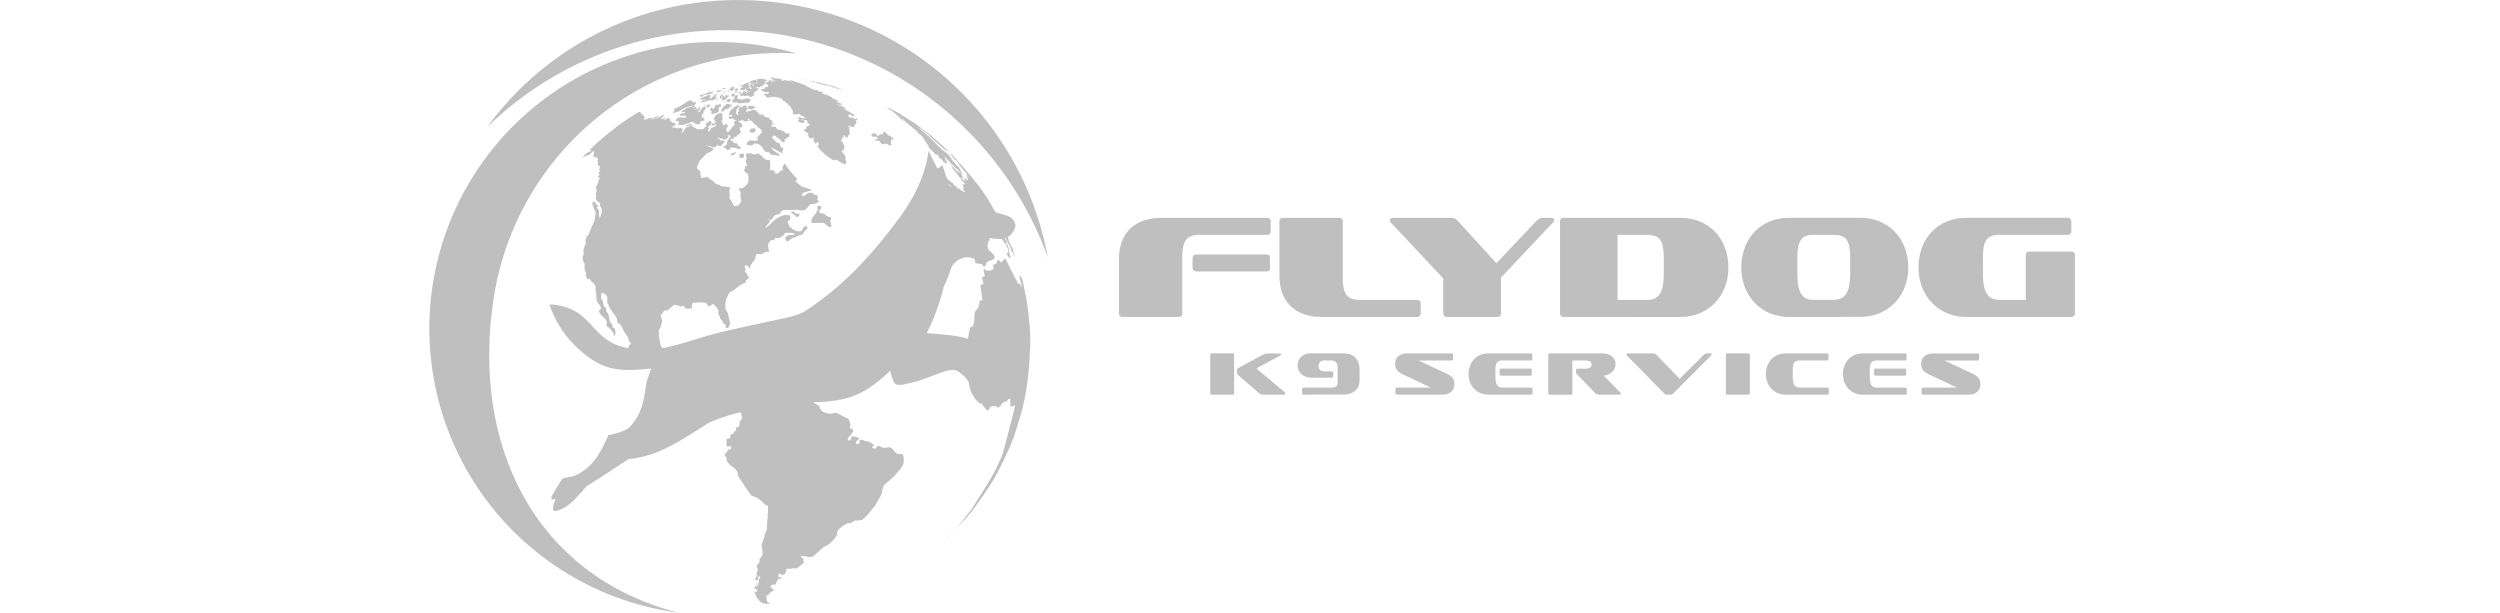 <svg width="151" height="37" viewBox="0 0 151 37" fill="none" xmlns="http://www.w3.org/2000/svg">
<g clip-path="url(#clip0_198_10107)">
<path d="M72.445 14.186C72.058 14.186 71.789 14.287 71.637 14.489C71.484 14.691 71.409 15.02 71.409 15.477V18.907C71.414 18.939 71.411 18.972 71.401 19.003C71.391 19.034 71.374 19.062 71.35 19.085C71.328 19.108 71.299 19.125 71.269 19.135C71.238 19.145 71.205 19.148 71.172 19.143H67.813C67.782 19.147 67.75 19.143 67.72 19.132C67.69 19.121 67.663 19.104 67.641 19.081C67.619 19.058 67.603 19.03 67.593 19C67.583 18.97 67.58 18.938 67.585 18.907V15.634C67.581 15.297 67.635 14.962 67.742 14.643C67.841 14.35 68.003 14.082 68.216 13.858C68.441 13.629 68.713 13.454 69.014 13.344C69.38 13.213 69.767 13.151 70.155 13.159H76.521C76.552 13.155 76.584 13.158 76.613 13.168C76.643 13.178 76.67 13.194 76.692 13.217C76.714 13.239 76.731 13.266 76.741 13.296C76.751 13.325 76.754 13.357 76.749 13.388V13.95C76.754 13.981 76.751 14.013 76.741 14.043C76.732 14.073 76.715 14.101 76.693 14.124C76.671 14.147 76.644 14.164 76.614 14.175C76.584 14.186 76.552 14.19 76.521 14.186H72.445ZM72.269 16.397C72.111 16.397 72.032 16.321 72.032 16.17V15.599C72.032 15.447 72.111 15.371 72.269 15.371H76.467C76.624 15.371 76.704 15.423 76.704 15.529V16.24C76.704 16.344 76.624 16.397 76.467 16.397H72.269ZM79.848 19.143C79.46 19.152 79.073 19.089 78.707 18.96C78.406 18.85 78.134 18.674 77.909 18.446C77.697 18.223 77.535 17.957 77.436 17.666C77.328 17.345 77.274 17.008 77.278 16.67V13.388C77.273 13.357 77.276 13.325 77.286 13.296C77.296 13.266 77.313 13.239 77.335 13.217C77.357 13.194 77.384 13.178 77.414 13.168C77.444 13.158 77.475 13.155 77.506 13.159H80.865C80.897 13.155 80.929 13.158 80.959 13.167C80.989 13.177 81.017 13.194 81.04 13.216C81.063 13.238 81.08 13.265 81.091 13.295C81.102 13.324 81.106 13.356 81.102 13.388V16.824C81.102 17.282 81.179 17.611 81.331 17.815C81.483 18.018 81.748 18.117 82.138 18.117H85.582C85.613 18.114 85.645 18.118 85.674 18.129C85.704 18.14 85.731 18.157 85.753 18.18C85.775 18.202 85.791 18.229 85.801 18.259C85.811 18.289 85.814 18.321 85.81 18.352V18.909C85.814 18.94 85.811 18.972 85.801 19.002C85.791 19.032 85.775 19.059 85.753 19.081C85.731 19.104 85.704 19.121 85.674 19.132C85.645 19.143 85.613 19.147 85.582 19.143H79.848ZM87.4 19.143C87.249 19.143 87.173 19.064 87.173 18.907V16.819L84.023 13.458C84.001 13.438 83.982 13.414 83.968 13.387C83.955 13.36 83.947 13.33 83.945 13.3C83.944 13.28 83.948 13.259 83.957 13.241C83.967 13.223 83.98 13.207 83.997 13.196C84.034 13.172 84.077 13.16 84.121 13.16H87.655C87.73 13.159 87.804 13.174 87.872 13.205C87.94 13.235 88.001 13.28 88.05 13.337L90.383 15.898L92.814 13.327C92.864 13.274 92.923 13.229 92.989 13.196C93.055 13.17 93.126 13.158 93.198 13.16H93.707C93.753 13.156 93.799 13.171 93.834 13.2C93.847 13.212 93.857 13.226 93.864 13.242C93.87 13.258 93.874 13.276 93.874 13.293C93.875 13.314 93.871 13.335 93.864 13.354C93.856 13.374 93.845 13.392 93.83 13.407L90.66 16.766V18.907C90.664 18.939 90.662 18.972 90.651 19.003C90.641 19.034 90.624 19.062 90.601 19.085C90.578 19.108 90.55 19.125 90.519 19.135C90.488 19.145 90.455 19.148 90.423 19.143H87.4Z" fill="#BFBFBF"/>
<path d="M94.453 19.143C94.302 19.143 94.226 19.064 94.226 18.907V13.388C94.221 13.357 94.224 13.325 94.234 13.296C94.244 13.266 94.26 13.239 94.282 13.217C94.304 13.194 94.331 13.178 94.361 13.168C94.391 13.158 94.422 13.155 94.453 13.159H101.507C101.915 13.153 102.319 13.231 102.696 13.388C103.038 13.532 103.347 13.745 103.604 14.014C103.859 14.288 104.057 14.61 104.187 14.962C104.328 15.342 104.398 15.745 104.396 16.151C104.4 16.56 104.327 16.966 104.181 17.348C104.046 17.701 103.841 18.023 103.58 18.296C103.32 18.565 103.008 18.778 102.663 18.922C102.299 19.073 101.909 19.149 101.515 19.146L94.453 19.143ZM100.489 15.558C100.493 15.334 100.476 15.11 100.436 14.89C100.41 14.738 100.351 14.593 100.261 14.467C100.182 14.363 100.072 14.287 99.948 14.248C99.794 14.204 99.634 14.183 99.474 14.187H97.7V18.117H99.474C99.63 18.121 99.786 18.093 99.931 18.034C100.062 17.976 100.173 17.881 100.25 17.761C100.345 17.611 100.407 17.444 100.435 17.269C100.477 17.02 100.496 16.769 100.493 16.517V15.558H100.489ZM108.06 19.143C107.658 19.148 107.259 19.071 106.888 18.916C106.544 18.77 106.233 18.555 105.976 18.283C105.717 18.009 105.516 17.685 105.384 17.331C105.242 16.955 105.171 16.555 105.175 16.152C105.172 15.743 105.242 15.337 105.384 14.954C105.513 14.602 105.711 14.28 105.967 14.007C106.224 13.736 106.535 13.523 106.879 13.381C107.255 13.227 107.658 13.151 108.064 13.156H112.361C112.769 13.15 113.174 13.228 113.55 13.385C113.895 13.53 114.207 13.744 114.465 14.015C114.723 14.286 114.923 14.608 115.051 14.96C115.191 15.34 115.262 15.743 115.26 16.149C115.264 16.552 115.193 16.951 115.051 17.328C114.921 17.681 114.72 18.003 114.461 18.274C114.201 18.546 113.889 18.762 113.543 18.908C113.171 19.066 112.771 19.145 112.367 19.14L108.06 19.143ZM111.752 15.558C111.756 15.334 111.739 15.111 111.7 14.89C111.674 14.738 111.614 14.593 111.525 14.467C111.443 14.363 111.331 14.286 111.204 14.248C111.046 14.204 110.881 14.183 110.717 14.187H109.524C109.374 14.183 109.224 14.205 109.081 14.252C108.962 14.296 108.858 14.373 108.783 14.476C108.696 14.601 108.638 14.743 108.612 14.893C108.574 15.111 108.556 15.332 108.56 15.553V16.512C108.56 17.103 108.637 17.518 108.791 17.755C108.946 17.992 109.191 18.112 109.522 18.112H110.715C110.874 18.116 111.032 18.088 111.18 18.029C111.311 17.972 111.422 17.878 111.501 17.759C111.595 17.61 111.66 17.442 111.689 17.268C111.734 17.018 111.754 16.765 111.75 16.512V15.553L111.752 15.558ZM118.753 19.143C118.359 19.148 117.968 19.072 117.605 18.92C117.261 18.775 116.951 18.562 116.692 18.294C116.431 18.021 116.226 17.699 116.091 17.346C115.945 16.964 115.872 16.558 115.876 16.149C115.873 15.743 115.944 15.34 116.085 14.96C116.214 14.607 116.413 14.283 116.668 14.008C116.923 13.737 117.232 13.523 117.575 13.382C117.95 13.228 118.351 13.152 118.756 13.157H124.87C124.902 13.153 124.934 13.156 124.964 13.165C124.994 13.175 125.022 13.192 125.044 13.214C125.067 13.236 125.085 13.263 125.096 13.293C125.106 13.322 125.11 13.354 125.107 13.386V13.947C125.112 13.98 125.109 14.012 125.099 14.043C125.088 14.074 125.071 14.102 125.048 14.125C125.025 14.149 124.997 14.166 124.966 14.176C124.935 14.186 124.902 14.189 124.87 14.184H120.805C120.641 14.181 120.476 14.201 120.318 14.246C120.191 14.283 120.079 14.36 119.999 14.465C119.908 14.591 119.848 14.735 119.823 14.888C119.784 15.108 119.766 15.332 119.77 15.556V16.515C119.766 16.768 119.787 17.022 119.832 17.271C119.86 17.446 119.925 17.613 120.02 17.762C120.098 17.881 120.209 17.975 120.34 18.032C120.488 18.091 120.646 18.119 120.805 18.115H122.358V15.433C122.358 15.274 122.434 15.196 122.586 15.196H125.09C125.123 15.191 125.155 15.194 125.186 15.204C125.217 15.214 125.245 15.232 125.268 15.255C125.291 15.278 125.309 15.306 125.319 15.337C125.329 15.368 125.332 15.4 125.327 15.433V18.909C125.331 18.94 125.328 18.972 125.318 19.002C125.308 19.032 125.292 19.059 125.27 19.081C125.248 19.104 125.221 19.121 125.191 19.132C125.162 19.143 125.13 19.147 125.099 19.143H118.753Z" fill="#BFBFBF"/>
<path d="M76.281 23.837C76.236 23.838 76.191 23.83 76.15 23.814C76.108 23.795 76.07 23.769 76.037 23.738L74.784 22.654C74.76 22.635 74.741 22.611 74.728 22.584C74.716 22.551 74.711 22.515 74.716 22.48V22.375C74.713 22.344 74.719 22.312 74.73 22.283C74.744 22.26 74.764 22.241 74.789 22.229L76.25 21.443C76.298 21.417 76.348 21.395 76.4 21.376C76.452 21.357 76.508 21.348 76.564 21.348H77.302C77.312 21.347 77.323 21.348 77.333 21.351C77.343 21.355 77.352 21.36 77.36 21.367C77.366 21.372 77.371 21.379 77.374 21.387C77.377 21.394 77.378 21.402 77.378 21.411C77.377 21.424 77.373 21.437 77.365 21.448C77.357 21.459 77.347 21.468 77.334 21.472L75.884 22.251L77.579 23.675C77.594 23.685 77.607 23.698 77.616 23.714C77.625 23.73 77.63 23.748 77.63 23.767C77.63 23.776 77.628 23.786 77.623 23.795C77.619 23.804 77.612 23.812 77.604 23.818C77.581 23.834 77.552 23.842 77.524 23.84L76.281 23.837ZM73.192 23.837C73.128 23.837 73.097 23.804 73.097 23.733V21.437C73.095 21.424 73.097 21.411 73.101 21.398C73.105 21.386 73.112 21.375 73.121 21.366C73.13 21.357 73.141 21.35 73.154 21.346C73.166 21.341 73.179 21.34 73.192 21.342H74.444C74.457 21.34 74.471 21.341 74.483 21.345C74.496 21.349 74.507 21.356 74.517 21.365C74.526 21.374 74.534 21.385 74.538 21.398C74.543 21.41 74.544 21.424 74.542 21.437V23.733C74.545 23.747 74.545 23.761 74.541 23.775C74.537 23.788 74.53 23.8 74.52 23.811C74.511 23.821 74.499 23.829 74.486 23.833C74.472 23.838 74.458 23.84 74.444 23.837H73.192ZM78.744 23.837C78.731 23.84 78.717 23.838 78.704 23.834C78.691 23.83 78.68 23.823 78.67 23.813C78.661 23.803 78.654 23.792 78.649 23.779C78.645 23.766 78.644 23.753 78.646 23.739V23.508C78.644 23.494 78.645 23.481 78.649 23.468C78.654 23.455 78.661 23.444 78.67 23.434C78.68 23.424 78.691 23.417 78.704 23.413C78.717 23.409 78.731 23.408 78.744 23.41H80.405C80.663 23.41 80.793 23.319 80.793 23.135V22.165C80.796 22.113 80.788 22.06 80.77 22.01C80.752 21.96 80.724 21.915 80.688 21.876C80.652 21.841 80.609 21.814 80.561 21.796C80.514 21.778 80.464 21.77 80.414 21.772H79.983C79.928 21.77 79.873 21.78 79.822 21.801C79.782 21.818 79.746 21.844 79.718 21.877C79.691 21.908 79.671 21.943 79.659 21.982C79.647 22.021 79.64 22.063 79.64 22.105C79.64 22.145 79.647 22.186 79.659 22.225C79.671 22.263 79.691 22.299 79.718 22.329C79.747 22.361 79.782 22.387 79.822 22.404C79.873 22.424 79.928 22.434 79.983 22.433H80.432C80.496 22.433 80.527 22.466 80.527 22.532V22.714C80.527 22.78 80.496 22.812 80.432 22.812H79.248C79.114 22.816 78.981 22.794 78.856 22.749C78.754 22.712 78.661 22.654 78.583 22.579C78.514 22.511 78.461 22.429 78.427 22.339C78.393 22.251 78.376 22.158 78.376 22.064C78.376 21.973 78.391 21.883 78.422 21.798C78.454 21.711 78.505 21.632 78.571 21.566C78.643 21.495 78.729 21.439 78.824 21.403C78.941 21.359 79.065 21.338 79.189 21.341H81.163C81.285 21.341 81.406 21.359 81.523 21.396C81.635 21.431 81.739 21.489 81.828 21.567C81.918 21.652 81.989 21.755 82.036 21.869C82.093 22.01 82.121 22.161 82.117 22.312V22.985C82.12 23.116 82.092 23.246 82.036 23.365C81.986 23.468 81.912 23.558 81.82 23.629C81.729 23.7 81.625 23.752 81.514 23.782C81.4 23.816 81.282 23.832 81.163 23.832L78.744 23.837ZM84.379 23.837C84.366 23.839 84.353 23.838 84.34 23.833C84.328 23.829 84.317 23.822 84.307 23.812C84.298 23.803 84.291 23.791 84.287 23.779C84.283 23.766 84.282 23.753 84.284 23.739V23.508C84.282 23.495 84.283 23.481 84.287 23.469C84.291 23.456 84.298 23.445 84.307 23.435C84.317 23.425 84.328 23.418 84.34 23.414C84.353 23.409 84.366 23.408 84.379 23.41H86.428L84.711 22.602C84.631 22.565 84.555 22.518 84.485 22.464C84.431 22.422 84.385 22.372 84.347 22.315C84.315 22.263 84.293 22.207 84.281 22.148C84.27 22.086 84.265 22.023 84.266 21.961C84.265 21.881 84.28 21.803 84.309 21.729C84.338 21.654 84.383 21.587 84.442 21.532C84.506 21.471 84.582 21.425 84.665 21.396C84.766 21.36 84.872 21.343 84.978 21.346H87.667C87.68 21.344 87.693 21.345 87.706 21.349C87.718 21.353 87.73 21.36 87.739 21.369C87.749 21.378 87.756 21.39 87.76 21.402C87.765 21.415 87.766 21.428 87.765 21.441V21.675C87.767 21.688 87.765 21.702 87.761 21.715C87.757 21.727 87.75 21.739 87.74 21.749C87.731 21.758 87.719 21.765 87.706 21.77C87.694 21.774 87.68 21.776 87.667 21.774H85.684L87.401 22.581C87.482 22.616 87.558 22.662 87.628 22.718C87.681 22.76 87.727 22.811 87.764 22.868C87.796 22.919 87.818 22.976 87.829 23.036C87.841 23.098 87.846 23.161 87.846 23.224C87.846 23.303 87.832 23.382 87.802 23.456C87.773 23.53 87.727 23.597 87.669 23.653C87.605 23.713 87.53 23.759 87.448 23.787C87.349 23.823 87.245 23.84 87.141 23.837H84.379ZM90.68 22.689C90.614 22.689 90.575 22.658 90.575 22.594V22.357C90.575 22.294 90.609 22.262 90.68 22.262H92.424C92.488 22.262 92.519 22.284 92.519 22.328V22.624C92.519 22.667 92.488 22.689 92.424 22.689H90.68ZM89.898 23.837C89.734 23.839 89.571 23.807 89.42 23.744C89.277 23.684 89.148 23.596 89.04 23.485C88.931 23.371 88.846 23.237 88.79 23.09C88.729 22.931 88.698 22.762 88.7 22.591C88.698 22.422 88.728 22.255 88.787 22.096C88.841 21.95 88.923 21.816 89.029 21.701C89.135 21.587 89.264 21.498 89.407 21.44C89.563 21.376 89.73 21.344 89.898 21.346H92.451C92.464 21.344 92.477 21.345 92.49 21.349C92.502 21.353 92.514 21.36 92.523 21.369C92.533 21.378 92.54 21.39 92.544 21.402C92.549 21.415 92.55 21.428 92.549 21.441V21.675C92.55 21.688 92.549 21.702 92.545 21.715C92.541 21.727 92.534 21.739 92.524 21.749C92.515 21.758 92.503 21.765 92.49 21.77C92.478 21.774 92.464 21.776 92.451 21.774H90.754C90.685 21.772 90.617 21.781 90.551 21.799C90.498 21.815 90.452 21.847 90.418 21.891C90.38 21.943 90.355 22.003 90.345 22.066C90.328 22.158 90.321 22.252 90.323 22.345V22.744C90.321 22.849 90.33 22.953 90.349 23.057C90.36 23.131 90.387 23.202 90.427 23.265C90.46 23.314 90.506 23.353 90.559 23.377C90.621 23.401 90.687 23.413 90.754 23.412H92.462C92.476 23.409 92.49 23.409 92.504 23.413C92.517 23.417 92.529 23.424 92.54 23.434C92.55 23.443 92.558 23.455 92.562 23.468C92.567 23.482 92.568 23.496 92.566 23.51V23.741C92.568 23.755 92.567 23.77 92.562 23.783C92.558 23.796 92.55 23.808 92.54 23.818C92.529 23.827 92.517 23.834 92.504 23.838C92.49 23.842 92.476 23.842 92.462 23.84L89.898 23.837ZM96.585 23.837C96.54 23.839 96.495 23.83 96.453 23.812C96.412 23.794 96.374 23.767 96.344 23.733L95.252 22.61C95.235 22.593 95.219 22.574 95.206 22.554C95.194 22.529 95.189 22.502 95.19 22.474V22.362C95.188 22.349 95.189 22.335 95.193 22.323C95.197 22.311 95.204 22.299 95.213 22.29C95.223 22.281 95.234 22.274 95.246 22.27C95.259 22.266 95.272 22.265 95.285 22.267H95.785C95.877 22.273 95.968 22.25 96.046 22.201C96.074 22.18 96.096 22.152 96.111 22.12C96.126 22.088 96.133 22.053 96.131 22.018C96.131 21.855 96.016 21.774 95.785 21.774H94.971V23.738C94.974 23.753 94.974 23.768 94.969 23.782C94.965 23.796 94.958 23.809 94.947 23.819C94.937 23.829 94.924 23.837 94.91 23.841C94.896 23.845 94.881 23.846 94.867 23.843H93.614C93.6 23.845 93.586 23.843 93.573 23.839C93.56 23.834 93.548 23.826 93.538 23.816C93.528 23.806 93.522 23.793 93.518 23.78C93.514 23.766 93.513 23.752 93.516 23.738V21.442C93.514 21.429 93.516 21.416 93.52 21.403C93.525 21.39 93.532 21.379 93.541 21.37C93.551 21.361 93.562 21.354 93.575 21.35C93.588 21.346 93.601 21.345 93.614 21.347H96.805C96.909 21.346 97.013 21.362 97.112 21.393C97.202 21.421 97.285 21.464 97.359 21.522C97.427 21.577 97.483 21.645 97.521 21.724C97.561 21.804 97.581 21.893 97.58 21.983C97.581 22.078 97.562 22.172 97.523 22.258C97.487 22.338 97.435 22.409 97.37 22.467C97.303 22.527 97.227 22.576 97.144 22.61C97.055 22.647 96.963 22.672 96.868 22.686L97.875 23.721C97.884 23.728 97.891 23.737 97.895 23.747C97.9 23.757 97.902 23.768 97.901 23.779C97.901 23.794 97.895 23.808 97.885 23.819C97.878 23.825 97.871 23.831 97.862 23.834C97.854 23.837 97.845 23.838 97.835 23.837H96.585ZM101.073 23.765C101.051 23.786 101.026 23.805 101 23.821C100.975 23.834 100.947 23.84 100.919 23.837H100.678C100.648 23.838 100.618 23.831 100.59 23.819C100.562 23.806 100.537 23.788 100.518 23.765L98.264 21.468C98.254 21.461 98.246 21.451 98.24 21.439C98.234 21.428 98.231 21.415 98.231 21.402C98.231 21.364 98.259 21.344 98.316 21.344H99.843C99.878 21.343 99.913 21.349 99.946 21.361C99.978 21.374 100.008 21.393 100.033 21.417L101.451 22.878L102.922 21.417C102.946 21.394 102.975 21.375 103.006 21.363C103.039 21.349 103.074 21.343 103.11 21.344H103.319C103.365 21.344 103.388 21.365 103.388 21.407C103.387 21.418 103.384 21.429 103.379 21.439C103.374 21.449 103.367 21.458 103.358 21.465L101.07 23.761L101.073 23.765ZM104.338 23.837C104.325 23.839 104.311 23.837 104.298 23.833C104.285 23.828 104.273 23.82 104.264 23.81C104.255 23.8 104.248 23.787 104.244 23.774C104.241 23.761 104.24 23.747 104.243 23.733V21.437C104.242 21.424 104.243 21.411 104.247 21.398C104.251 21.386 104.258 21.375 104.267 21.366C104.276 21.357 104.288 21.35 104.3 21.346C104.312 21.341 104.325 21.34 104.338 21.342H105.598C105.611 21.34 105.624 21.341 105.636 21.346C105.648 21.35 105.66 21.357 105.669 21.366C105.678 21.375 105.685 21.386 105.689 21.398C105.693 21.411 105.695 21.424 105.693 21.437V23.733C105.693 23.799 105.662 23.837 105.598 23.837H104.338ZM107.856 23.837C107.692 23.839 107.529 23.807 107.378 23.744C107.235 23.684 107.106 23.596 106.998 23.485C106.89 23.371 106.804 23.237 106.748 23.09C106.687 22.931 106.657 22.762 106.659 22.591C106.658 22.422 106.687 22.255 106.745 22.096C106.799 21.95 106.881 21.815 106.988 21.701C107.094 21.588 107.222 21.498 107.366 21.44C107.521 21.376 107.688 21.344 107.856 21.346H110.343C110.356 21.344 110.37 21.345 110.382 21.349C110.395 21.353 110.406 21.36 110.416 21.369C110.426 21.378 110.433 21.39 110.438 21.402C110.442 21.414 110.444 21.428 110.442 21.441V21.675C110.444 21.688 110.443 21.702 110.439 21.715C110.434 21.728 110.427 21.739 110.417 21.749C110.408 21.759 110.396 21.766 110.383 21.77C110.37 21.775 110.357 21.776 110.343 21.774H108.714C108.646 21.772 108.577 21.781 108.512 21.799C108.459 21.815 108.412 21.847 108.378 21.891C108.341 21.943 108.316 22.003 108.305 22.066C108.289 22.158 108.281 22.252 108.283 22.345V22.744C108.281 22.849 108.29 22.953 108.309 23.057C108.321 23.131 108.347 23.202 108.387 23.265C108.42 23.315 108.467 23.354 108.521 23.377C108.582 23.402 108.648 23.413 108.714 23.412H110.361C110.374 23.41 110.387 23.412 110.4 23.416C110.412 23.42 110.424 23.428 110.433 23.437C110.442 23.447 110.449 23.458 110.453 23.471C110.457 23.483 110.458 23.497 110.456 23.51V23.741C110.458 23.755 110.457 23.768 110.453 23.781C110.449 23.793 110.442 23.805 110.433 23.814C110.424 23.824 110.412 23.831 110.4 23.835C110.387 23.84 110.374 23.841 110.361 23.84L107.856 23.837ZM113.291 22.689C113.226 22.689 113.193 22.658 113.193 22.594V22.357C113.193 22.294 113.226 22.262 113.291 22.262H115.037C115.101 22.262 115.132 22.284 115.132 22.328V22.624C115.132 22.667 115.101 22.689 115.037 22.689H113.291ZM112.511 23.837C112.346 23.839 112.183 23.807 112.032 23.744C111.889 23.684 111.76 23.596 111.652 23.485C111.543 23.371 111.458 23.237 111.402 23.09C111.341 22.931 111.311 22.762 111.313 22.591C111.311 22.422 111.34 22.255 111.398 22.096C111.453 21.95 111.535 21.816 111.641 21.701C111.747 21.588 111.876 21.498 112.019 21.44C112.175 21.376 112.342 21.344 112.511 21.346H115.062C115.075 21.344 115.089 21.345 115.101 21.349C115.114 21.353 115.126 21.36 115.135 21.369C115.145 21.378 115.152 21.39 115.157 21.402C115.161 21.414 115.163 21.428 115.161 21.441V21.675C115.163 21.688 115.162 21.702 115.158 21.715C115.153 21.728 115.146 21.739 115.137 21.749C115.127 21.759 115.115 21.766 115.102 21.77C115.089 21.775 115.076 21.776 115.062 21.774H113.364C113.296 21.772 113.228 21.781 113.162 21.799C113.109 21.815 113.063 21.847 113.028 21.891C112.991 21.943 112.966 22.003 112.955 22.066C112.94 22.158 112.933 22.252 112.934 22.345V22.744C112.933 22.849 112.941 22.953 112.959 23.057C112.971 23.131 112.997 23.202 113.038 23.265C113.071 23.315 113.117 23.353 113.171 23.377C113.233 23.402 113.298 23.413 113.364 23.412H115.074C115.087 23.41 115.101 23.411 115.113 23.415C115.126 23.419 115.138 23.427 115.147 23.436C115.157 23.446 115.164 23.457 115.168 23.47C115.173 23.483 115.174 23.496 115.172 23.51V23.741C115.174 23.755 115.173 23.768 115.168 23.781C115.164 23.794 115.157 23.806 115.147 23.815C115.138 23.825 115.126 23.832 115.113 23.836C115.101 23.84 115.087 23.841 115.074 23.84L112.511 23.837ZM116.156 23.837C116.143 23.839 116.13 23.838 116.117 23.833C116.105 23.829 116.093 23.822 116.084 23.812C116.075 23.803 116.068 23.791 116.064 23.779C116.06 23.766 116.059 23.753 116.061 23.739V23.508C116.059 23.495 116.06 23.481 116.064 23.469C116.068 23.456 116.075 23.445 116.084 23.435C116.093 23.425 116.105 23.418 116.117 23.414C116.13 23.409 116.143 23.408 116.156 23.41H118.205L116.485 22.602C116.404 22.565 116.328 22.518 116.258 22.464C116.205 22.422 116.158 22.372 116.122 22.315C116.089 22.264 116.067 22.207 116.056 22.148C116.044 22.086 116.039 22.023 116.039 21.961C116.039 21.881 116.054 21.803 116.083 21.729C116.112 21.654 116.158 21.587 116.217 21.532C116.28 21.472 116.355 21.427 116.437 21.398C116.537 21.363 116.643 21.346 116.75 21.348H119.437C119.45 21.346 119.464 21.347 119.476 21.351C119.489 21.355 119.5 21.362 119.51 21.371C119.52 21.38 119.527 21.392 119.531 21.404C119.536 21.416 119.538 21.43 119.536 21.443V21.677C119.538 21.69 119.537 21.704 119.533 21.717C119.528 21.73 119.521 21.742 119.511 21.751C119.502 21.761 119.49 21.768 119.477 21.772C119.464 21.777 119.451 21.778 119.437 21.776H117.454L119.17 22.583C119.251 22.619 119.328 22.665 119.398 22.72C119.451 22.762 119.497 22.813 119.533 22.87C119.566 22.921 119.589 22.978 119.599 23.038C119.61 23.1 119.616 23.163 119.616 23.226C119.616 23.305 119.601 23.384 119.572 23.458C119.542 23.532 119.497 23.6 119.438 23.655C119.375 23.715 119.3 23.76 119.218 23.79C119.12 23.825 119.016 23.842 118.911 23.84L116.156 23.837Z" fill="#BFBFBF"/>
<path fill-rule="evenodd" clip-rule="evenodd" d="M63.291 15.553C62.623 11.907 60.902 8.537 58.339 5.86C55.776 3.182 52.485 1.315 48.873 0.489C41.489 -1.201 33.888 1.566 29.417 7.681C31.893 5.268 34.936 3.516 38.266 2.584C41.595 1.653 45.105 1.572 48.474 2.35C55.32 3.929 60.917 8.94 63.291 15.553Z" fill="#BFBFBF"/>
<path fill-rule="evenodd" clip-rule="evenodd" d="M40.936 37C38.574 36.683 36.302 35.881 34.264 34.644C32.225 33.407 30.464 31.763 29.091 29.814C27.718 27.865 26.763 25.653 26.284 23.317C25.806 20.981 25.815 18.572 26.311 16.24C26.808 13.907 27.78 11.703 29.168 9.764C30.556 7.826 32.33 6.195 34.377 4.974C36.425 3.753 38.703 2.969 41.068 2.67C43.433 2.37 45.834 2.563 48.121 3.236C43.795 2.974 39.526 4.332 36.145 7.046C32.765 9.76 30.515 13.634 29.833 17.916C28.423 26.788 32.245 34.734 40.936 37Z" fill="#BFBFBF"/>
<path fill-rule="evenodd" clip-rule="evenodd" d="M49.392 12.23L49.463 12.141L49.35 12.055L49.398 11.966L49.371 11.779L49.144 11.751L49.081 11.647H48.838L48.663 11.758L48.55 11.847L48.437 11.806L48.461 11.673L48.669 11.595L48.922 11.527L49.018 11.422L48.848 11.415L48.667 11.332L48.44 11.273L48.285 11.148L48.115 11.024L48.037 10.91L48.126 10.888L48.143 10.806L47.976 10.609L47.78 10.4L47.502 10.036L47.406 9.872L47.261 10.087C47.269 10.149 47.275 10.212 47.281 10.274L47.105 10.345L47.001 10.477L46.825 10.468L46.778 10.347L46.656 10.258L46.488 10.298L46.527 10.089C46.527 9.998 46.517 9.907 46.513 9.818L46.498 9.675L46.298 9.665L46.142 9.56L45.993 9.41L45.749 9.251L45.661 9.324L45.453 9.314L45.369 9.258H45.136L45.031 9.362L45.105 9.512L45.054 9.707L45.071 9.843L45.137 10.029H45.009L45.004 10.206L44.91 10.305L45.014 10.386L45.176 10.518L45.212 10.751C45.212 10.841 45.202 10.931 45.197 11.023L45.054 11.209L44.863 11.356L44.608 11.385L44.741 11.618C44.734 11.722 44.725 11.82 44.718 11.921L44.78 12.099L44.727 12.243L44.597 12.42L44.334 12.45L44.208 12.192L44.052 11.969C44.059 11.907 44.066 11.846 44.073 11.784L44.051 11.524L44.107 11.315L43.803 11.269L43.575 11.254L43.471 11.179L43.201 11.1L43.119 10.973L42.911 10.833L42.702 10.683L42.365 10.758L42.325 10.623L42.284 10.318L42.147 10.229L42.087 10.108L42.236 9.75L42.469 9.49L42.685 9.261L42.894 9.183L43.07 9.069L43.054 8.941L42.863 8.883L42.654 8.787L42.915 8.839L43.123 8.908L43.235 8.883L43.301 8.751L43.468 8.825L43.586 8.8L43.624 8.696L43.707 8.654L43.783 8.515L43.658 8.497L43.496 8.476L43.461 8.397L43.305 8.309L43.427 8.32L43.609 8.384L43.729 8.438L43.88 8.389L44.004 8.266L43.935 8.162H44.069L44.125 8.254L44.033 8.359L43.929 8.545C43.909 8.623 43.888 8.701 43.87 8.78L43.712 8.831L43.725 8.935L43.876 8.948C43.867 8.982 43.867 9.018 43.876 9.052C43.941 9.057 44.005 9.05 44.068 9.033L44.15 8.909L44.346 8.921L44.45 8.94L44.554 8.995H44.711L44.747 8.862L44.596 8.824L44.532 8.664L44.353 8.645L44.238 8.513L44.115 8.472C44.121 8.44 44.13 8.409 44.137 8.378L44.254 8.406L44.322 8.338V8.264H44.466L44.541 8.159L44.694 8.055L44.755 7.966L44.703 7.869L44.671 7.711L44.793 7.689L44.851 7.575L44.787 7.459L44.683 7.399L44.559 7.307H44.727L44.76 7.249L44.879 7.265L44.963 7.332L45.101 7.325L45.23 7.297L45.144 7.188L45.218 7.167L45.31 7.292L45.432 7.307L45.473 7.426L45.566 7.45L45.615 7.539L45.719 7.586L45.77 7.701L45.89 7.748L45.994 7.868L46.017 8.012L45.865 8.167L45.728 8.325L45.797 8.478L45.556 8.511L45.432 8.477H45.297L45.118 8.603C45.113 8.649 45.108 8.696 45.102 8.743L45.304 8.781L45.467 8.771L45.512 8.694L45.589 8.65L45.693 8.677L45.887 8.738L46.079 8.934L46.121 9.038L46.245 9.175H46.411L46.605 9.359L46.88 9.366L47.065 9.449L47.072 9.337L46.759 9.109L46.632 9.011L46.565 8.907L46.759 9.004L47.094 9.174L47.273 9.278C47.267 9.223 47.259 9.174 47.252 9.115L47.325 8.969L47.159 8.881L47.097 8.662L46.889 8.584L46.62 8.31L46.691 8.235L46.761 8.169L47.106 8.417L47.246 8.578L47.388 8.604L47.394 8.415L47.547 8.345L47.556 8.27H47.663L47.69 8.186L47.653 8.063H47.444C47.439 8.043 47.435 8.021 47.43 8L47.281 7.895L47.189 7.88L47.046 7.818H46.942L46.9 7.732L46.853 7.654H46.683L46.61 7.647C46.61 7.602 46.602 7.559 46.597 7.515H46.715L46.769 7.456L46.603 7.411L46.616 7.359L46.687 7.343L46.59 7.257L46.468 7.221L46.506 7.141L46.38 7.085L46.246 7.092L46.224 7.029L46.12 7.023L46.075 7.007L46.16 6.944L46.044 6.904L45.895 6.944L45.802 6.84L45.794 6.78L45.707 6.772V6.7L45.576 6.644H45.4L45.367 6.702L45.273 6.715L45.192 6.694L45.149 6.766L45.06 6.772L45.077 6.679L45.146 6.596L45.094 6.48L45.083 6.381H44.939L44.846 6.453H44.742L44.654 6.503L44.599 6.607L44.626 6.72L44.555 6.792L44.601 6.935L44.519 6.948L44.457 6.823L44.483 6.664L44.515 6.559L44.627 6.455L44.759 6.37H44.626L44.476 6.386L44.289 6.508L44.12 6.68L44.011 6.917L44.132 6.948L44.223 6.956L44.23 7.048L44.125 7.026L43.998 7.057L44.048 7.173H44.185L44.263 7.146L44.331 7.219L44.487 7.288L44.368 7.323L44.329 7.428L44.387 7.503L44.199 7.712L44.095 7.861L43.962 7.978L43.885 7.928L43.874 7.744L43.978 7.64L43.874 7.467L43.692 7.594L43.61 7.357L43.561 7.327L43.627 7.21L43.666 7.08L43.597 7.063L43.645 6.959L43.59 6.84L43.454 6.83L43.384 6.889H43.32L43.189 6.994L43.167 7.085L43.107 7.156L43.16 7.283L43.234 7.368L43.137 7.479L43.02 7.443L42.991 7.575H43.112L43.285 7.486C43.263 7.532 43.24 7.578 43.221 7.624L42.922 7.758L42.843 7.966L42.747 7.851L42.863 7.718H42.77L42.833 7.586H42.916L42.993 7.396L42.863 7.28L42.74 7.411L42.6 7.468L42.697 7.619L42.559 7.7L42.465 7.805H42.105L41.988 7.713L41.877 7.685L41.799 7.562L41.63 7.641L41.393 7.725L41.338 7.861L41.167 8.07L41.238 7.817L41.145 7.713L40.93 7.749L40.587 7.681L40.643 7.611L40.825 7.557L40.761 7.419H40.642L40.462 7.282L40.489 7.177L40.385 7.146H40.303L40.181 7.221L40.084 7.239L40.223 7.054L39.994 7.206L39.936 7.178L40.112 6.97L40.071 6.927L39.879 7.056L39.717 7.137L39.606 7.149L39.419 7.202L39.192 7.285L39.459 7.15L39.605 7.118L39.725 7.081L39.842 7.014L39.825 6.997L39.633 7.048L39.393 7.128H39.314L39.252 7.121L38.956 7.235L38.869 7.198L38.966 7.053L38.834 7.019L38.886 6.942L38.855 6.906L38.712 6.932L38.765 6.856L38.688 6.842L38.696 6.774L38.63 6.761L38.592 6.752C37.503 7.407 36.495 8.189 35.591 9.081L35.717 9.049L35.691 9.129L35.482 9.218L35.335 9.338L35.27 9.408L35.166 9.528L35.465 9.381L35.609 9.354C35.665 9.268 35.736 9.193 35.818 9.133L35.902 9.159L35.855 9.31L35.844 9.437L35.895 9.509L36.025 9.476L36.046 9.552L36.118 9.562L36.089 9.696L36.117 9.825C36.117 9.886 36.124 9.966 36.126 10.027L36.219 9.998L36.233 10.096L36.184 10.24L36.269 10.313L36.153 10.438L36.219 10.543L36.115 10.661L36.165 10.72L36.238 10.75L36.149 10.895L36.118 11.064L36.027 11.245L35.964 11.418L36.069 11.451L35.986 11.659L36.011 11.868L35.975 12.004L36.055 12.125L36.16 12.216L36.251 12.28L36.221 12.395L36.307 12.553L36.368 12.687L36.312 12.964C36.281 13.037 36.251 13.11 36.221 13.183L36.19 13.037L36.166 12.845L36.184 12.735L36.111 12.611L36.047 12.559L36.12 12.38L36.022 12.371L35.984 12.274L35.935 12.223L35.878 12.183L35.782 12.198V12.35L35.833 12.447L35.869 12.58L35.981 12.8L35.955 13.023L35.914 13.308L35.817 13.529L35.682 13.834C35.638 13.95 35.595 14.066 35.553 14.181L35.449 14.257L35.367 14.489L35.377 14.74L35.273 14.969L35.239 15.157L35.258 15.324L35.181 15.562L35.222 15.771L35.311 15.944V16.294L35.396 16.444L35.383 16.626L35.45 16.842L35.618 16.853L35.714 17.005L35.883 17.135L35.975 17.327V17.554L36.008 17.781L36.042 18.158L36.146 18.326L36.276 18.523L36.301 18.66L36.165 18.773L36.229 18.927L36.37 19.084L36.554 19.259L36.658 19.443L36.625 19.591L36.658 19.717L36.813 19.808L36.954 19.981L37.058 20.124V20.289L37.149 20.239L37.181 20.061L37.128 19.852L36.991 19.762L36.984 19.583L36.834 19.425L36.789 19.191L36.747 18.97L36.627 18.799L36.601 18.58L36.476 18.505L36.425 18.232L36.303 17.997L36.327 17.703H36.45L36.611 17.807L36.691 17.972L36.668 18.226L36.816 18.572L36.989 18.851L37.153 19.051L37.267 19.248L37.282 19.466L37.47 19.611L37.6 19.825L37.704 20.049L37.925 20.362L38.006 20.629L38.128 20.758L37.998 20.85L37.959 21.015L38.217 21.277L38.434 21.497L38.702 21.602L38.986 21.811L39.319 21.99L39.692 22.212L39.998 22.317L40.194 22.31L40.255 22.2L40.477 22.181L40.725 22.326L41.001 22.569L41.155 22.768L41.382 22.774H41.47L41.599 22.832L41.74 23.041L42.02 23.145L42.032 23.009L42.186 23.094C42.651 23.757 42.651 23.757 42.613 23.893L42.704 24.003L42.82 23.951L42.976 24.034C43.289 24.333 43.289 24.333 43.432 24.323L43.826 24.532L44.035 24.627L44.019 24.418L44.123 24.284L44.49 24.316L44.531 24.448L44.65 24.438L44.714 24.263L44.581 24.102H44.2L43.95 24.086L43.586 24.054L43.414 23.931L43.176 23.66L43.186 23.456C43.186 23.365 43.186 23.273 43.186 23.183L43.261 22.84C43.261 22.761 43.261 22.683 43.261 22.604L43.141 22.421L42.907 22.291L42.558 22.312L42.314 22.252L42.042 22.356L41.858 22.233L42.023 22.096V21.984C42.023 21.937 42.023 21.891 42.023 21.844L42.088 21.689L42.18 21.442C42.18 21.347 42.18 21.254 42.18 21.161L42.337 21.057L42.365 20.848L42.251 20.765L41.867 20.784L41.626 20.819L41.522 21.012L41.417 21.301L41.302 21.564L41.101 21.586L40.812 21.663L40.513 21.697L40.378 21.495L40.135 21.35L40.051 21.124L39.887 20.826L39.807 20.326L39.786 19.968L39.922 19.697L39.999 19.384L39.9 19.055L40.138 18.751L40.319 18.744L40.51 18.589L40.708 18.405L40.959 18.454L41.138 18.526L41.29 18.461L41.403 18.639H41.625L41.8 18.63L41.771 18.496L41.844 18.288L42.12 18.281L42.308 18.259L42.658 18.304L42.787 18.494H42.902L42.983 18.39L43.087 18.365L43.246 18.529L43.393 18.732C43.393 18.808 43.388 18.886 43.385 18.962L43.469 19.098L43.504 19.248L43.619 19.358L43.679 19.521L43.82 19.606L43.829 19.781L43.961 19.824L44.041 19.704L44.108 19.513L44.036 19.281L43.966 18.928L43.807 18.615C43.807 18.481 43.814 18.347 43.835 18.148C43.859 18.084 43.892 18 43.919 17.939L44.069 17.649L44.287 17.56L44.548 17.338L44.793 17.171L45.026 17.081L45.067 16.913L45.245 16.808L45.101 16.525L44.988 16.388L45.042 16.235L44.947 16.093L45.122 16.006L45.266 16.215L45.358 16.006L45.462 15.829L45.575 15.717L45.69 15.341H46.02L46.229 15.217L46.474 15.193L46.411 15.042L46.394 14.736L46.56 14.504H46.751L46.809 14.37L47.06 14.381L47.282 14.248L47.415 14.066C47.811 14.054 47.811 14.054 47.999 14.119C47.974 14.142 47.945 14.172 47.923 14.195C47.819 14.195 47.714 14.195 47.61 14.202L47.441 14.335C47.442 14.399 47.45 14.463 47.465 14.526L47.599 14.585L47.738 14.463L47.843 14.389L48.042 14.326L48.251 14.216L48.459 14.166L48.608 13.957L48.757 13.813V13.648L48.542 13.708L48.413 13.96L48.154 13.975L47.933 13.87L47.699 13.694L47.559 13.396L47.743 13.244L47.713 13.002L47.428 12.981L47.126 13.074L46.792 13.273L46.467 13.602L46.202 13.79L46.306 13.612L46.465 13.425L46.569 13.332L46.304 13.262H46.635L46.71 13.098L46.888 12.948L47.096 12.936L47.177 12.752L47.35 12.684H47.631L48.134 12.669L48.396 12.711L48.594 12.698L48.777 12.546L48.924 12.343L49.237 12.305L49.387 12.232L49.392 12.23ZM41.787 6.385L41.932 6.348L42.02 6.27L42.034 6.166L41.988 6.15L41.85 6.191L41.825 6.145L41.811 6.095L41.731 6.075L41.583 6.083C41.553 6.101 41.524 6.121 41.494 6.139L41.352 6.243L41.095 6.403L40.677 6.612L40.733 6.688L40.597 6.867L40.787 6.779L40.878 6.785L41.014 6.723C41.174 6.615 41.344 6.524 41.524 6.454L41.783 6.378L41.787 6.385ZM41.733 7.574L41.812 7.47L41.61 7.515L41.38 7.607L41.476 7.644L41.618 7.586L41.73 7.57L41.733 7.574ZM42.491 7.29L42.559 7.225L42.516 7.15L42.388 7.065V6.941L42.498 6.827L42.483 6.749L42.603 6.599L42.632 6.501L42.584 6.44H42.496L42.392 6.545L42.334 6.622L42.28 6.726L42.207 6.772L42.174 6.763V6.715L42.24 6.637L42.279 6.571L42.314 6.466L42.253 6.456L42.196 6.525L42.166 6.584H42.086L42.028 6.636L41.948 6.645L42.023 6.588L42.117 6.519L42.069 6.51L42.038 6.472H41.965L41.876 6.541L41.837 6.524L41.9 6.481L41.99 6.394L41.978 6.374H41.9L41.776 6.431L41.688 6.459L41.583 6.479L41.453 6.531L41.358 6.621L41.204 6.681L41.147 6.734H41.2L41.175 6.788L41.279 6.761L41.384 6.752L41.374 6.815L41.248 6.843L41.139 6.865L41.039 6.917L41.078 6.985L41.182 6.992L41.316 6.985C41.351 6.985 41.387 6.985 41.42 6.995C41.433 7.014 41.447 7.032 41.461 7.051C41.439 7.077 41.412 7.099 41.383 7.116L41.218 7.098L41.055 7.089L40.868 7.151L40.794 7.307L40.919 7.322L41.03 7.329L40.963 7.473L40.988 7.537L41.142 7.546H41.297L41.45 7.482L41.584 7.451L41.746 7.381L41.838 7.339L41.844 7.393L41.92 7.381L42.008 7.494L42.117 7.506L42.231 7.496L42.336 7.397L42.309 7.315H42.379L42.494 7.297L42.491 7.29ZM43.002 5.586L43.123 5.532L43.102 5.505L42.988 5.549H42.921L42.887 5.542C42.751 5.591 42.624 5.654 42.49 5.705C42.472 5.705 42.453 5.705 42.435 5.705L42.322 5.735L42.237 5.796V5.836L42.349 5.788L42.319 5.831L42.407 5.803L42.48 5.763H42.529L42.642 5.704L42.747 5.669L42.669 5.734L42.734 5.716L42.839 5.69L43.007 5.601L43.002 5.586ZM42.33 5.9L42.528 5.795L42.423 5.816L42.29 5.876L42.33 5.896V5.9ZM42.967 5.662L43.022 5.675L43.096 5.627C43.073 5.631 43.049 5.633 43.025 5.632V5.623L42.97 5.662H42.967ZM43.148 5.991L43.303 5.879L43.321 5.836H43.281L43.216 5.883L43.196 5.855L43.221 5.785L43.287 5.734L43.348 5.674H43.298L43.228 5.708L43.168 5.721L43.116 5.76C43.102 5.809 43.102 5.809 42.989 5.88L43.031 5.895C43.019 5.912 43.003 5.925 42.985 5.933C42.966 5.941 42.946 5.943 42.926 5.939H42.851L42.861 5.894L42.928 5.809L42.917 5.775H42.869L42.876 5.739L42.858 5.726L42.754 5.751L42.609 5.821L42.495 5.869L42.369 5.925L42.278 5.99L42.353 6.001L42.391 6.026L42.47 6.02L42.562 5.996L42.633 6.023H42.698C42.661 6.043 42.62 6.053 42.578 6.053H42.504L42.41 6.084L42.352 6.134L42.362 6.167L42.466 6.173L42.631 6.126L42.777 6.062L42.863 6.055H42.958H43.057L43.161 5.998L43.148 5.991ZM43.28 5.476L43.316 5.483L43.409 5.426L43.417 5.398H43.382L43.312 5.44L43.28 5.472V5.476ZM43.566 5.476L43.651 5.437H43.617H43.546L43.472 5.453L43.368 5.484L43.263 5.568L43.28 5.58L43.343 5.562H43.419L43.492 5.526L43.525 5.485H43.562L43.566 5.476ZM43.757 5.385C43.818 5.351 43.82 5.344 43.82 5.341C43.817 5.333 43.817 5.324 43.82 5.315H43.762L43.691 5.329L43.562 5.376H43.612H43.678H43.758L43.757 5.385ZM42.595 6.38L42.682 6.32H42.623L42.547 6.36L42.595 6.376V6.38ZM42.785 6.479L42.89 6.387V6.343L42.785 6.307L42.694 6.359C42.694 6.414 42.702 6.426 42.705 6.431C42.708 6.436 42.713 6.44 42.687 6.527L42.785 6.479ZM43.297 6.832L43.415 6.727L43.429 6.642L43.416 6.562L43.382 6.509C43.559 6.442 43.559 6.442 43.537 6.325L43.542 6.276H43.464L43.398 6.342H43.366L43.327 6.31L43.236 6.331L43.191 6.398V6.475C43.018 6.63 43.017 6.608 43.012 6.513H42.949L42.879 6.583L42.906 6.644L42.928 6.692L42.994 6.721C42.989 6.754 42.979 6.786 42.966 6.817L42.956 6.841C42.956 6.865 43.028 6.91 43.032 6.909C43.079 6.889 43.124 6.862 43.164 6.83H43.295L43.297 6.832ZM44.108 6.447C44.139 6.419 44.186 6.386 44.218 6.36C44.186 6.318 44.17 6.314 44.158 6.312H44.072L44.007 6.274C43.869 6.274 43.869 6.274 43.853 6.301C43.804 6.381 43.798 6.389 43.716 6.413C43.68 6.465 43.645 6.518 43.612 6.57C43.59 6.628 43.565 6.684 43.536 6.739L43.653 6.723L43.757 6.667L43.822 6.576L43.911 6.605L44.006 6.55L44.111 6.446L44.108 6.447ZM45.576 7.981L45.648 7.869L45.597 7.75C45.523 7.748 45.449 7.752 45.376 7.763C45.332 7.8 45.294 7.844 45.263 7.891L45.317 7.996L45.441 8.012L45.577 7.982L45.576 7.981ZM43.661 5.63L43.728 5.608L43.791 5.527L43.799 5.484C43.737 5.515 43.688 5.567 43.661 5.63ZM43.325 6.003C43.353 5.98 43.325 5.962 43.318 5.961L43.301 5.969C43.294 5.975 43.285 5.981 43.276 5.984C43.267 5.988 43.258 5.99 43.248 5.989L43.199 6.05C43.219 6.053 43.239 6.053 43.259 6.05C43.282 6.037 43.304 6.023 43.325 6.006V6.003ZM43.99 5.845C44.004 5.83 44.014 5.813 44.021 5.793C44.021 5.793 44.014 5.749 43.996 5.747C43.968 5.753 43.942 5.765 43.919 5.782L43.91 5.719H43.851C43.842 5.773 43.813 5.917 43.746 5.868L43.772 5.764H43.717L43.653 5.824L43.597 5.893L43.588 5.834L43.669 5.729L43.632 5.681L43.527 5.764C43.517 5.782 43.495 5.802 43.493 5.82C43.496 5.852 43.492 5.884 43.481 5.914L43.529 5.957L43.6 5.936L43.651 5.928L43.636 5.978L43.572 6.082L43.641 6.055H43.718L43.779 6.046L43.836 5.985L43.914 5.898C43.941 5.883 43.966 5.868 43.991 5.851L43.99 5.845ZM43.979 5.543L44.044 5.526L44.053 5.484H43.989L43.933 5.533L43.979 5.541V5.543ZM44.181 5.521L44.242 5.482L44.297 5.428L44.306 5.392L44.356 5.341L44.346 5.316L44.353 5.286L44.308 5.292L44.326 5.26L44.335 5.227L44.293 5.234L44.178 5.255L44.133 5.293H44.167V5.315L44.101 5.364H44.053L44.001 5.411H44.04L44.022 5.442L44.084 5.422H44.109L44.169 5.433L44.142 5.502L44.182 5.522L44.181 5.521ZM44.613 5.187L44.669 5.169L44.732 5.118L44.723 5.103H44.695C44.671 5.117 44.648 5.131 44.626 5.146H44.662L44.613 5.187ZM44.526 5.467L44.574 5.433V5.38L44.511 5.368V5.317L44.45 5.345L44.418 5.392L44.348 5.471L44.392 5.486L44.455 5.479L44.522 5.467H44.526ZM44.547 5.566L44.588 5.52H44.514H44.447L44.368 5.559L44.332 5.598H44.421L44.479 5.585L44.547 5.573V5.566ZM44.277 5.836L44.364 5.78L44.398 5.735L44.39 5.678H44.321L44.302 5.653L44.221 5.665L44.155 5.729L44.178 5.782L44.204 5.83L44.277 5.838V5.836ZM44.068 6.149L44.145 6.066L44.116 6.019L44.129 5.957L44.064 5.966L43.943 6.008L43.881 6.062V6.138C43.904 6.138 43.927 6.138 43.95 6.138L43.988 6.173L44.064 6.146L44.068 6.149ZM43.627 6.201H43.691L43.706 6.148L43.627 6.199V6.201ZM45.33 6.097L45.339 6.008L45.235 5.97L45.122 5.935L45.018 5.972L44.863 6.007L44.77 6.017L44.66 5.987H44.555L44.523 5.906L44.567 5.826L44.587 5.753H44.491L44.414 5.766C44.374 5.829 44.347 5.9 44.337 5.975L44.238 6.061V6.13L44.283 6.201L44.416 6.193L44.504 6.15C44.563 6.247 44.563 6.247 44.687 6.235H44.846L44.928 6.213L44.976 6.172L45.008 6.218C45.255 6.205 45.255 6.205 45.262 6.154C45.262 6.131 45.267 6.116 45.325 6.096L45.33 6.097ZM44.665 5.652C44.694 5.646 44.722 5.636 44.747 5.621C44.753 5.597 44.755 5.573 44.752 5.549L44.659 5.565L44.574 5.631L44.665 5.652ZM45.241 5.292L45.28 5.234C45.258 5.222 45.238 5.209 45.219 5.194L45.235 5.156L45.261 5.128L45.251 5.104C45.238 5.115 45.223 5.123 45.206 5.128C45.189 5.107 45.23 5.095 45.233 5.074C45.235 5.053 45.2 5.06 45.203 5.04C45.206 5.019 45.203 5.026 45.219 5.01C45.231 4.99 45.242 4.97 45.251 4.949H45.238C45.211 4.952 45.185 4.961 45.162 4.974H45.19C45.154 5.009 45.137 5.004 45.129 5.002H45.09C45.053 5.013 45.05 5.013 45.051 5.033C45.052 5.053 45.051 5.044 45.012 5.067H44.982H44.949L44.895 5.112L44.842 5.131L44.784 5.174H44.812L44.751 5.222L44.757 5.256L44.804 5.248L44.859 5.234H44.914L44.897 5.274C44.876 5.283 44.853 5.289 44.831 5.291H44.783L44.723 5.315L44.734 5.353L44.705 5.413L44.772 5.441L44.854 5.43L44.902 5.453L44.952 5.418H44.979C44.987 5.418 44.996 5.418 45.018 5.377L45.058 5.332L45.087 5.357C45.1 5.344 45.114 5.332 45.128 5.321C45.132 5.32 45.136 5.319 45.14 5.319C45.144 5.319 45.148 5.32 45.151 5.321C45.164 5.321 45.172 5.337 45.187 5.333C45.201 5.329 45.201 5.333 45.239 5.297L45.241 5.292ZM46.306 4.835L46.27 4.807L46.256 4.817H46.23L46.205 4.792L46.161 4.77L46.15 4.78H46.125L46.104 4.793L46.094 4.772H46.065C46.059 4.772 46.059 4.772 46.047 4.755L46.007 4.742C46.008 4.752 46.008 4.762 46.007 4.771H45.999L45.981 4.749L45.964 4.756C45.963 4.764 45.961 4.772 45.957 4.78C45.937 4.78 45.935 4.759 45.923 4.749L45.894 4.742C45.889 4.742 45.879 4.752 45.871 4.79H45.861L45.848 4.765H45.828L45.814 4.783H45.792C45.792 4.783 45.792 4.783 45.726 4.797L45.689 4.828L45.721 4.834C45.726 4.845 45.726 4.845 45.753 4.859L45.743 4.892C45.734 4.894 45.725 4.894 45.716 4.892L45.707 4.863H45.67H45.663C45.663 4.849 45.671 4.839 45.672 4.826H45.645V4.802H45.636H45.617C45.598 4.82 45.577 4.837 45.555 4.853H45.532L45.523 4.84H45.51C45.489 4.854 45.465 4.864 45.44 4.87H45.407L45.372 4.892H45.344L45.307 4.917L45.321 4.925V4.931L45.273 4.966L45.293 4.978C45.275 4.999 45.275 4.999 45.276 5.012C45.305 5.012 45.324 5.036 45.352 5.041L45.409 5.002L45.441 4.979H45.486L45.436 5.006L45.383 5.045L45.354 5.085C45.468 5.085 45.468 5.085 45.527 5.043L45.566 5.05H45.624L45.672 5.018L45.706 4.988L45.724 4.968C45.744 4.968 45.747 4.968 45.789 4.947H45.82H45.796C45.766 4.965 45.737 4.986 45.707 5.006H45.755L45.775 5.012H45.795L45.773 5.038H45.724H45.681L45.65 5.051C45.62 5.051 45.592 5.069 45.561 5.075H45.533L45.5 5.082L45.48 5.117L45.507 5.125L45.519 5.146L45.513 5.184L45.58 5.2L45.545 5.207H45.5C45.45 5.113 45.45 5.113 45.395 5.102L45.33 5.091L45.293 5.129V5.163L45.301 5.209L45.335 5.272L45.369 5.302C45.392 5.302 45.425 5.309 45.448 5.312C45.428 5.335 45.391 5.33 45.374 5.356C45.358 5.382 45.359 5.389 45.35 5.407L45.306 5.334L45.262 5.32L45.193 5.327L45.139 5.339L45.072 5.368L45.039 5.415L45.019 5.45L45.06 5.464H45.133L45.201 5.457L45.12 5.497L45.111 5.546C45.177 5.561 45.187 5.562 45.31 5.481L45.262 5.54L45.18 5.591H45.111C45.086 5.577 45.042 5.566 45.029 5.54C45.023 5.524 45.011 5.511 44.997 5.502C44.992 5.502 44.987 5.502 44.905 5.502C44.865 5.623 44.865 5.623 44.768 5.642L44.703 5.695L44.71 5.772L44.761 5.809C44.794 5.793 44.829 5.779 44.865 5.769C44.912 5.763 44.944 5.808 44.988 5.808C45.033 5.808 45.044 5.769 45.076 5.765C45.093 5.788 45.093 5.788 45.208 5.781H45.273C45.273 5.794 45.273 5.794 45.246 5.835V5.843C45.275 5.854 45.307 5.854 45.336 5.843H45.388C45.536 5.777 45.536 5.777 45.565 5.732V5.676L45.492 5.711V5.638L45.562 5.622L45.596 5.557L45.59 5.497H45.631C45.736 5.505 45.736 5.505 45.742 5.497C45.775 5.457 45.725 5.425 45.724 5.392H45.733H45.797C45.815 5.392 45.815 5.392 45.824 5.392C45.834 5.392 45.831 5.366 45.802 5.33C45.769 5.33 45.745 5.298 45.711 5.3L45.665 5.328L45.625 5.353V5.313C45.642 5.304 45.663 5.295 45.679 5.288C45.679 5.279 45.679 5.279 45.729 5.245H45.785L45.798 5.276C45.872 5.291 45.872 5.291 45.943 5.237L45.896 5.188H45.952L45.972 5.222H46.017L46.07 5.199L46.044 5.147L46.009 5.128H46.103L46.119 5.098L46.156 5.08C46.185 5.046 46.234 5.028 46.249 4.976H46.285L46.293 4.957L46.26 4.929C46.247 4.943 46.231 4.953 46.214 4.959C46.192 4.946 46.192 4.946 46.142 4.95V4.923L46.172 4.911H46.202C46.217 4.913 46.231 4.913 46.246 4.911C46.261 4.901 46.281 4.9 46.293 4.883L46.325 4.876C46.311 4.85 46.307 4.847 46.305 4.843L46.306 4.835ZM47.841 4.862C47.782 4.849 47.723 4.85 47.665 4.84H47.619C47.681 4.853 47.74 4.873 47.797 4.901C47.766 4.895 47.736 4.891 47.705 4.889C47.738 4.898 47.77 4.91 47.801 4.926H47.796L47.804 4.932C47.864 4.958 47.925 4.979 47.986 5.007C47.894 4.985 47.811 4.939 47.721 4.913L47.623 4.886C47.552 4.861 47.479 4.841 47.404 4.829L47.39 4.836H47.361C47.507 4.875 47.519 4.88 47.553 4.891H47.523L47.547 4.908L47.427 4.868L47.421 4.855C47.394 4.848 47.366 4.848 47.34 4.855C47.32 4.855 47.301 4.858 47.282 4.863L47.306 4.878V4.884L47.312 4.895C47.26 4.882 47.209 4.863 47.162 4.837C47.187 4.837 47.211 4.834 47.234 4.828L47.205 4.817C47.227 4.817 47.248 4.814 47.27 4.81L47.21 4.79L47.197 4.781L47.106 4.762H47.1L46.91 4.735L46.936 4.742H46.91C46.891 4.742 46.865 4.735 46.845 4.732H46.825H46.809H46.802L46.83 4.739H46.799L46.763 4.73H46.778L46.717 4.715C46.748 4.715 46.778 4.715 46.801 4.708C46.731 4.695 46.716 4.693 46.677 4.688H46.666C46.645 4.686 46.624 4.686 46.603 4.688H46.515C46.53 4.688 46.55 4.699 46.565 4.702H46.552V4.711C46.595 4.718 46.637 4.731 46.677 4.749L46.647 4.743H46.625C46.594 4.733 46.562 4.727 46.53 4.725L46.556 4.74H46.539H46.509L46.522 4.75L46.55 4.759L46.563 4.764H46.572H46.593H46.608L46.623 4.769L46.693 4.795H46.681H46.668H46.654H46.639H46.628H46.616H46.61H46.591H46.599H46.608L46.645 4.809H46.657L46.706 4.823H46.712H46.722H46.746H46.757L46.793 4.834L46.836 4.85L46.852 4.857H46.867L46.878 4.862L46.916 4.88H46.896H46.886L46.855 4.873H46.846L46.823 4.866C46.803 4.866 46.78 4.856 46.761 4.852H46.755H46.741H46.733L46.719 4.846H46.705L46.676 4.836H46.668H46.662H46.653H46.64C46.621 4.834 46.601 4.834 46.581 4.836L46.64 4.859H46.649L46.684 4.874H46.694L46.709 4.88L46.746 4.897L46.756 4.903L46.796 4.921L46.809 4.929H46.8H46.793H46.786H46.773H46.759H46.75H46.741H46.726L46.712 4.924L46.673 4.908H46.666H46.655L46.626 4.895H46.62H46.603H46.592L46.58 4.889H46.567L46.552 4.883H46.53C46.53 4.883 46.539 4.889 46.567 4.904C46.596 4.918 46.605 4.924 46.62 4.933L46.631 4.94L46.639 4.947H46.648L46.684 4.978L46.693 4.984L46.652 4.976L46.62 4.906L46.602 4.888L46.597 4.883L46.59 4.877L46.582 4.87H46.571L46.555 4.862L46.543 4.857H46.535L46.509 4.842H46.498H46.488H46.478L46.457 4.836V4.842V4.851V4.857V4.862H46.431V4.868H46.404L46.41 4.874H46.417H46.425H46.434H46.443H46.453L46.46 4.88H46.469L46.48 4.886L46.499 4.893H46.515H46.523L46.547 4.904H46.554L46.578 4.915V4.922H46.56H46.553L46.531 4.914L46.519 4.908H46.51H46.502L46.48 4.902H46.469L46.44 4.891L46.417 4.881L46.408 4.876L46.399 4.869L46.39 4.864H46.384H46.37V4.875L46.39 4.898H46.399L46.406 4.904H46.413L46.453 4.955C46.439 4.957 46.426 4.957 46.413 4.955H46.404L46.396 4.948H46.343V4.965L46.317 4.996L46.311 5.016H46.291H46.278V5.021V5.03H46.27V5.055V5.085C46.282 5.086 46.294 5.088 46.306 5.092L46.314 5.098L46.32 5.105H46.306L46.336 5.099H46.359L46.369 5.128L46.376 5.136L46.382 5.143L46.387 5.151L46.405 5.192V5.224V5.233L46.377 5.239L46.339 5.248L46.324 5.258H46.292L46.262 5.252C46.244 5.249 46.226 5.251 46.209 5.259V5.323C46.209 5.323 46.209 5.331 46.204 5.351H46.197C46.18 5.35 46.163 5.354 46.148 5.362C46.119 5.366 46.09 5.369 46.06 5.369H46.052H46.042H46.036V5.379V5.387V5.395V5.404H46.028H45.992C45.971 5.436 45.971 5.436 46.017 5.497C46.066 5.497 46.069 5.497 46.094 5.532H46.167L46.199 5.55H46.211C46.227 5.561 46.245 5.568 46.265 5.571H46.292L46.314 5.559L46.323 5.554H46.37L46.398 5.545H46.42C46.427 5.563 46.429 5.583 46.429 5.602L46.411 5.637L46.384 5.664H46.367H46.357H46.346L46.338 5.657H46.327H46.306H46.288L46.257 5.669H46.247C46.228 5.666 46.209 5.662 46.191 5.657H46.179L46.171 5.684H46.124L46.108 5.707L46.131 5.732L46.143 5.741C46.188 5.756 46.232 5.774 46.275 5.794L46.262 5.802L46.253 5.809V5.819L46.262 5.831L46.288 5.84L46.296 5.852L46.306 5.861V5.871L46.317 5.878H46.327L46.338 5.883L46.371 5.9H46.385L46.396 5.91L46.439 5.919H46.455L46.462 5.912L46.456 5.902C46.445 5.889 46.437 5.875 46.433 5.859H46.461C46.48 5.859 46.5 5.863 46.518 5.868L46.529 5.875H46.538L46.55 5.881H46.556L46.551 5.86H46.587L46.599 5.868C46.618 5.874 46.639 5.876 46.659 5.875V5.864L46.666 5.859L46.673 5.853H46.68H46.688H46.698V5.841C46.719 5.821 46.733 5.831 46.76 5.85H46.772H46.797H46.827H46.836L46.882 5.869L46.895 5.88H46.909H46.918H46.98H46.99C47.006 5.885 47.021 5.892 47.036 5.901L47.077 5.911H47.094L47.136 5.945L47.169 5.954H47.197L47.236 5.982L47.276 6.061L47.299 6.082L47.312 6.092L47.328 6.103H47.338H47.354L47.37 6.11L47.385 6.118L47.401 6.125L47.435 6.16L47.443 6.171C47.458 6.18 47.472 6.191 47.485 6.203L47.504 6.216L47.52 6.232L47.534 6.244C47.543 6.244 47.543 6.244 47.593 6.3C47.609 6.316 47.628 6.337 47.643 6.352L47.658 6.36L47.707 6.394L47.718 6.424C47.727 6.443 47.727 6.443 47.78 6.497C47.792 6.52 47.804 6.545 47.813 6.57C47.812 6.589 47.816 6.609 47.825 6.626H47.88C47.89 6.644 47.899 6.662 47.88 6.678L47.857 6.697C47.872 6.734 47.902 6.761 47.908 6.801H47.865C47.873 6.82 47.88 6.837 47.892 6.86C47.902 6.873 47.915 6.884 47.93 6.891C47.945 6.899 47.962 6.902 47.978 6.902C47.996 6.902 48.013 6.904 48.031 6.908L48.06 6.914C48.099 6.916 48.138 6.91 48.176 6.899L48.185 6.889C48.305 6.808 48.356 7.013 48.47 7.011H48.486C48.546 7.033 48.599 7.068 48.642 7.116L48.649 7.145H48.597L48.564 7.139H48.513H48.498C48.384 7.147 48.283 7.041 48.163 7.103C48.201 7.141 48.242 7.176 48.285 7.208L48.272 7.235H48.24C48.24 7.235 48.163 7.276 48.24 7.345C48.318 7.414 48.4 7.391 48.471 7.438L48.51 7.43C48.515 7.409 48.524 7.39 48.536 7.372C48.566 7.369 48.598 7.369 48.629 7.372C48.612 7.333 48.588 7.298 48.557 7.268C48.528 7.268 48.497 7.268 48.466 7.261L48.447 7.237C48.426 7.236 48.406 7.232 48.386 7.227V7.202C48.41 7.201 48.433 7.201 48.456 7.202C48.501 7.227 48.551 7.242 48.602 7.246H48.679C48.695 7.247 48.711 7.252 48.725 7.261C48.739 7.269 48.751 7.281 48.76 7.295L48.768 7.311L48.755 7.337L48.77 7.363L48.758 7.393C48.762 7.402 48.767 7.411 48.773 7.418C48.812 7.438 48.847 7.466 48.877 7.499C48.894 7.528 48.909 7.557 48.925 7.587H48.846H48.813C48.803 7.604 48.796 7.622 48.792 7.641H48.759C48.746 7.642 48.733 7.642 48.72 7.641L48.695 7.627L48.668 7.639C48.694 7.684 48.708 7.735 48.709 7.787C48.687 7.781 48.665 7.776 48.643 7.773C48.634 7.813 48.634 7.813 48.578 7.83L48.567 7.857L48.581 7.887C48.581 7.887 48.587 7.9 48.595 7.916C48.663 7.995 48.799 7.986 48.835 8.106C48.813 8.113 48.794 8.125 48.78 8.143C48.78 8.143 48.892 8.411 49.04 8.352L49.049 8.32H49.078C49.094 8.318 49.111 8.318 49.127 8.32C49.158 8.343 49.158 8.343 49.169 8.399C49.157 8.398 49.145 8.398 49.134 8.399L49.112 8.418C49.242 8.679 49.242 8.679 49.287 8.68C49.316 8.651 49.315 8.606 49.341 8.576C49.362 8.574 49.384 8.574 49.405 8.576C49.426 8.625 49.444 8.674 49.459 8.725C49.446 8.753 49.416 8.767 49.398 8.791C49.286 8.931 50.257 9.698 50.377 9.688C50.395 9.688 50.413 9.683 50.429 9.674C50.447 9.666 50.466 9.659 50.486 9.655H50.503C50.712 9.7 51.035 10.099 51.129 9.81L51.114 9.779C51.104 9.76 51.094 9.74 51.086 9.72C51.039 9.616 51.108 9.488 51.037 9.385C50.963 9.307 50.897 9.221 50.842 9.129L50.836 9.1C50.855 9.088 50.876 9.082 50.898 9.081C50.917 9.08 50.935 9.076 50.953 9.07C50.972 9.067 50.99 9.061 51.007 9.05C50.954 8.952 50.954 8.952 50.983 8.901H51.012L51.029 8.873C50.993 8.815 50.96 8.755 50.924 8.691C50.95 8.566 50.797 8.561 50.768 8.469C50.855 8.453 50.855 8.453 50.881 8.42C50.868 8.38 50.84 8.346 50.823 8.307L50.99 8.299C50.959 8.261 50.932 8.219 50.908 8.176H51C51.059 8.266 51.059 8.266 51.097 8.316C51.128 8.308 51.16 8.308 51.192 8.316C51.216 8.267 51.197 8.212 51.227 8.162H51.256C51.271 8.164 51.286 8.162 51.3 8.155C51.314 8.149 51.325 8.138 51.333 8.125L51.313 8.099C51.305 8.082 51.302 8.064 51.304 8.045C51.306 8.027 51.312 8.009 51.323 7.995C51.317 7.976 51.309 7.951 51.304 7.932L51.322 7.915C51.312 7.885 51.301 7.855 51.288 7.825L51.315 7.798C51.305 7.788 51.297 7.777 51.286 7.764L51.285 7.724L51.304 7.699C51.279 7.661 51.25 7.626 51.217 7.595C51.227 7.594 51.237 7.594 51.247 7.595H51.256H51.266H51.273L51.295 7.606H51.303L51.329 7.623C51.538 7.685 51.538 7.685 51.606 7.663C51.63 7.614 51.606 7.568 51.606 7.52C51.624 7.511 51.644 7.505 51.664 7.504C51.677 7.489 51.694 7.478 51.712 7.473L51.721 7.444L51.742 7.429C51.742 7.362 51.672 7.318 51.683 7.25C51.719 7.248 51.754 7.242 51.788 7.23C51.785 7.21 51.778 7.19 51.768 7.172C51.757 7.154 51.743 7.139 51.727 7.126H51.698L51.705 7.154L51.711 7.193H51.684C51.627 7.178 51.586 7.13 51.526 7.122H51.507C51.462 7.125 51.416 7.119 51.373 7.104C51.33 7.089 51.291 7.066 51.257 7.035C51.236 7.017 51.215 6.998 51.218 6.97C51.247 6.972 51.277 6.965 51.301 6.948C51.296 6.926 51.287 6.905 51.275 6.886C51.386 6.914 51.45 7.017 51.552 7.06L51.58 7.042C51.567 7.027 51.552 7.005 51.539 6.99C51.565 6.974 51.595 6.973 51.62 6.956C51.411 6.81 51.188 6.686 50.954 6.585L50.945 6.554C51.05 6.608 51.05 6.608 51.073 6.61L51.121 6.604L50.989 6.5L50.952 6.472C50.864 6.401 50.82 6.367 50.755 6.394L50.77 6.42C50.748 6.423 50.727 6.421 50.706 6.413C50.691 6.399 50.681 6.38 50.678 6.359C50.642 6.34 50.604 6.326 50.564 6.315L50.549 6.296H50.613L50.708 6.362C50.731 6.362 50.752 6.357 50.773 6.348V6.317C50.784 6.315 50.795 6.315 50.806 6.317C50.827 6.323 50.848 6.323 50.868 6.317C50.806 6.251 50.724 6.205 50.635 6.186L50.622 6.211C50.54 6.189 50.534 6.178 50.517 6.146C50.532 6.152 50.547 6.154 50.562 6.152C50.577 6.15 50.592 6.144 50.604 6.136L50.575 6.099L50.604 6.109C50.611 6.109 50.619 6.109 50.632 6.086C50.503 6.015 50.356 5.982 50.23 5.899L50.225 5.884H50.254L50.126 5.814C49.981 5.75 49.82 5.724 49.678 5.651C49.667 5.648 49.656 5.643 49.646 5.637L49.619 5.619L49.645 5.606H49.691C49.724 5.616 49.756 5.628 49.787 5.642L49.806 5.651C49.882 5.7 49.963 5.741 50.047 5.774V5.763C49.942 5.709 49.838 5.659 49.728 5.603L49.676 5.569L49.649 5.556L49.555 5.521L49.527 5.533H49.484C49.445 5.514 49.405 5.495 49.364 5.472L49.395 5.48L49.405 5.466C49.405 5.466 49.262 5.403 49.196 5.428C49.215 5.436 49.233 5.448 49.249 5.461C49.19 5.439 49.133 5.413 49.077 5.384C49.071 5.374 49.071 5.374 48.83 5.269H48.856C48.762 5.233 48.762 5.233 48.736 5.211L48.73 5.202C48.583 5.144 48.444 5.062 48.294 5.012L48.241 4.997C48.224 4.997 48.205 4.997 48.187 5.003C48.157 4.994 48.128 4.983 48.099 4.971L48.16 4.981L48.153 4.969C48.101 4.954 48.05 4.938 47.999 4.918V4.908C47.951 4.893 47.917 4.884 47.841 4.867V4.862ZM48.307 12.956V12.95C48.278 12.938 48.253 12.918 48.224 12.907C48.207 12.904 48.191 12.904 48.175 12.907C48.149 12.912 48.122 12.91 48.097 12.9C48.05 12.884 48.008 12.856 47.976 12.818C47.946 12.777 47.928 12.77 47.904 12.77C47.882 12.772 47.86 12.772 47.839 12.77C47.812 12.784 47.778 12.801 47.753 12.816C47.785 12.828 47.817 12.843 47.847 12.86C47.87 12.886 47.891 12.914 47.91 12.942L47.933 12.96C47.962 12.981 47.992 12.996 48.019 13.018C48.046 13.04 48.061 13.062 48.087 13.079C48.103 13.093 48.122 13.103 48.142 13.108C48.169 13.114 48.215 13.126 48.303 12.954L48.307 12.956ZM50.185 13.22L50.196 13.195C50.184 13.167 50.167 13.13 50.155 13.102C50.051 13.102 50.051 13.102 50.014 13.081C49.946 13.048 49.881 13.006 49.823 12.956C49.807 12.932 49.784 12.914 49.757 12.904C49.696 12.894 49.635 12.887 49.574 12.884C49.541 12.871 49.508 12.856 49.476 12.84C49.498 12.69 49.498 12.69 49.514 12.657C49.529 12.625 49.558 12.639 49.578 12.627C49.596 12.605 49.605 12.577 49.604 12.548C49.602 12.52 49.591 12.492 49.572 12.472C49.558 12.46 49.547 12.445 49.541 12.429C49.518 12.432 49.495 12.432 49.472 12.429C49.462 12.429 49.386 12.455 49.367 12.481C49.349 12.507 49.377 12.534 49.382 12.56C49.384 12.595 49.384 12.63 49.382 12.665C49.382 12.692 49.382 12.698 49.382 12.706C49.309 12.842 49.221 12.969 49.121 13.086C49.081 13.127 49.048 13.175 49.024 13.227C49.008 13.27 49.003 13.316 49.009 13.361C49.009 13.4 49.04 13.433 49.046 13.471L49.711 13.459C49.766 13.459 49.792 13.469 49.873 13.548C49.945 13.628 50.035 13.692 50.134 13.735C50.145 13.719 50.147 13.716 50.18 13.7C50.214 13.684 50.246 13.67 50.18 13.461C50.159 13.424 50.148 13.381 50.15 13.338C50.152 13.295 50.167 13.253 50.192 13.218L50.185 13.22ZM53.98 8.408L53.846 8.273C53.819 8.25 53.79 8.229 53.76 8.21C53.678 8.176 53.678 8.176 53.666 8.182H53.651C53.611 8.142 53.573 8.099 53.539 8.054C53.508 8.024 53.473 7.999 53.44 7.97L53.35 7.979C53.317 7.988 53.328 8.01 53.333 8.025C53.338 8.039 53.354 8.082 53.327 8.093L53.338 8.121C53.286 8.128 53.239 8.096 53.187 8.1C53.11 8.106 53.111 8.142 53.113 8.165C53.115 8.188 53.105 8.193 53.091 8.197L53.01 8.203C52.988 8.182 52.968 8.161 52.946 8.138L52.884 8.073C52.855 8.048 52.821 8.033 52.79 8.01L52.763 8.03L52.826 8.095C52.796 8.082 52.764 8.073 52.732 8.068C52.709 8.068 52.628 8.081 52.628 8.116C52.619 8.18 52.743 8.301 52.789 8.272L52.794 8.24C52.899 8.218 52.993 8.317 53.071 8.395C52.996 8.375 52.917 8.382 52.847 8.413L52.945 8.518L52.977 8.497L53.068 8.49L53.095 8.506C53.134 8.551 53.173 8.597 53.212 8.644L53.293 8.712C53.308 8.711 53.323 8.711 53.338 8.712C53.376 8.692 53.418 8.682 53.46 8.682H53.508C53.589 8.661 53.622 8.738 53.681 8.764C53.707 8.775 53.735 8.781 53.764 8.781C53.793 8.781 53.821 8.775 53.847 8.764L53.837 8.687C53.797 8.618 53.797 8.618 53.793 8.596C53.789 8.574 53.793 8.571 53.793 8.56H53.831C53.839 8.52 53.782 8.479 53.824 8.439C53.836 8.427 53.836 8.427 53.981 8.415L53.98 8.408ZM44.672 21.207L45.493 21.212C45.424 21.102 45.208 20.884 45.068 20.863H44.95C44.834 20.863 44.716 20.901 44.6 20.855C44.523 20.823 44.496 20.742 44.43 20.692C44.329 20.63 44.225 20.574 44.117 20.523C43.995 20.457 43.995 20.457 43.976 20.412C43.957 20.367 43.95 20.348 43.879 20.344C43.808 20.34 43.71 20.344 43.626 20.349C43.612 20.349 43.612 20.349 43.521 20.399C43.471 20.425 43.432 20.383 43.389 20.377H43.155C42.954 20.366 42.954 20.366 42.927 20.387C42.698 20.568 43.057 20.895 43.333 20.754C43.399 20.721 43.438 20.65 43.514 20.632C43.579 20.629 43.644 20.633 43.708 20.643C43.708 20.643 43.931 20.72 43.956 20.833C43.967 20.878 43.973 20.883 44.006 20.898C44.09 20.932 44.177 20.957 44.266 20.971C44.338 20.963 44.358 20.983 44.392 21.038C44.424 21.086 44.465 21.126 44.513 21.157C44.562 21.187 44.617 21.206 44.673 21.212L44.672 21.207ZM44.996 21.853L45.01 21.838C44.995 21.801 45.021 21.757 44.982 21.726C44.944 21.695 44.919 21.715 44.889 21.703C44.859 21.69 44.83 21.661 44.794 21.647L44.763 21.64H44.45C44.47 21.673 44.484 21.71 44.507 21.745L44.536 21.774C44.558 21.791 44.563 21.791 44.622 21.78C44.682 21.77 44.766 21.839 44.767 21.841C44.787 21.854 44.787 21.87 44.787 21.907C44.786 21.924 44.789 21.939 44.794 21.954C44.83 21.947 44.865 21.973 44.899 21.954C44.932 21.936 44.923 21.944 44.993 21.857L44.996 21.853ZM47.872 21.731L47.888 21.725C47.856 21.696 47.802 21.714 47.783 21.669C47.764 21.625 47.789 21.565 47.783 21.509C47.678 21.541 47.569 21.558 47.46 21.561H47.355C47.303 21.54 47.249 21.521 47.195 21.506H47.14C47.092 21.52 47.076 21.576 47.028 21.59C47.028 21.59 46.855 21.59 46.841 21.59C46.768 21.59 46.736 21.509 46.669 21.494C46.583 21.477 46.532 21.39 46.44 21.385L46.055 21.366C45.985 21.367 45.915 21.376 45.846 21.393C45.846 21.505 45.846 21.617 45.846 21.729C45.908 21.805 45.981 21.87 46.062 21.924H46.179C46.317 21.93 46.388 21.781 46.527 21.781C46.589 21.781 46.645 21.814 46.708 21.811C46.772 21.809 46.828 21.783 46.89 21.786C47.028 21.79 47.167 21.774 47.301 21.739C47.317 21.731 47.335 21.727 47.353 21.727C47.371 21.727 47.389 21.731 47.405 21.739C47.494 21.761 47.585 21.774 47.676 21.78H47.785C47.823 21.78 47.847 21.747 47.878 21.73L47.872 21.731ZM54.572 28.015C54.61 27.499 54.541 27.461 54.467 27.418C54.384 27.423 54.301 27.423 54.218 27.418C53.977 27.348 53.925 26.916 53.612 27.035C53.52 27.035 53.427 27.042 53.304 27.044C53.108 26.94 52.966 26.858 52.927 27.06C52.872 27.095 52.813 27.133 52.67 27.038C52.687 26.986 52.687 26.986 52.814 26.894C52.477 26.663 52.477 26.663 52.303 26.639C52.267 26.639 52.231 26.63 52.199 26.614C52.16 26.587 52.114 26.569 52.067 26.562C52.02 26.556 51.971 26.561 51.926 26.576C51.916 26.656 51.906 26.734 51.897 26.812L51.688 26.819C51.693 26.765 51.705 26.712 51.723 26.661C51.757 26.633 51.788 26.602 51.816 26.567L51.883 26.518C51.877 26.498 51.871 26.472 51.866 26.451C51.866 26.451 51.755 26.42 51.59 26.36H51.537H51.481L51.422 26.399C51.408 26.532 51.399 26.618 51.199 26.593C51.203 26.542 51.212 26.491 51.227 26.442C51.559 26.071 51.559 26.071 51.481 25.897C51.439 25.897 51.386 25.897 51.343 25.897C51.352 25.804 51.36 25.712 51.368 25.618C51.337 25.511 51.297 25.406 51.25 25.305C51.25 25.305 50.72 25.047 50.58 24.964C50.44 24.88 50.32 24.992 50.191 24.985C50.156 24.987 50.121 24.987 50.086 24.985C49.6 24.9 49.565 24.788 49.47 24.491C49.433 24.491 49.433 24.491 49.167 24.341C49.169 24.321 49.166 24.302 49.158 24.284C48.971 24.257 48.979 24.144 48.99 24.035C48.954 24.036 48.919 24.04 48.885 24.048C48.669 24.113 48.669 24.114 48.613 24.106C48.605 24.039 48.602 23.971 48.602 23.903C48.647 23.893 48.688 23.874 48.725 23.848C48.674 23.775 48.664 23.759 48.484 23.729L48.363 23.824C48.35 23.826 48.336 23.826 48.322 23.824C48.291 23.804 48.257 23.79 48.221 23.784C48.185 23.778 48.148 23.78 48.113 23.79C48.001 24.032 48.001 24.032 47.918 24.049C47.804 23.973 47.728 23.848 47.582 23.824C47.469 23.827 47.357 23.818 47.246 23.799C47.206 23.79 47.152 23.778 47.111 23.771C47.115 23.742 47.113 23.712 47.104 23.684C47.095 23.657 47.08 23.631 47.06 23.61C46.9 23.602 46.786 23.416 46.604 23.488C46.609 23.524 46.604 23.561 46.591 23.594C46.577 23.628 46.555 23.657 46.527 23.68C46.481 23.677 46.436 23.685 46.394 23.703C46.352 23.721 46.316 23.749 46.287 23.784C46.222 23.944 46.353 24.097 46.293 24.26C46.03 24.111 46.257 23.827 46.135 23.634C46.159 23.53 46.373 23.365 46.375 23.363L46.351 23.308H46.232C46.072 23.343 46.044 23.354 46.054 23.539C45.937 23.538 45.82 23.542 45.703 23.553C45.633 23.618 45.55 23.669 45.459 23.702C45.368 23.734 45.272 23.748 45.175 23.741C45.179 23.854 45.171 23.967 45.152 24.079C45.125 24.106 45.092 24.126 45.056 24.137C45.02 24.149 44.981 24.151 44.944 24.144C44.891 24.22 44.858 24.308 44.847 24.399C44.644 24.539 44.598 24.657 44.589 24.712C44.627 24.736 44.668 24.755 44.712 24.765C44.712 24.983 44.949 25.249 44.692 25.415C44.652 25.738 44.652 25.738 44.588 25.807C44.543 25.807 44.483 25.807 44.443 25.817C44.453 25.871 44.466 25.944 44.472 25.997C44.426 26.022 44.367 26.057 44.322 26.085C44.322 26.115 44.315 26.157 44.311 26.189C44.166 26.221 44.086 26.237 44.09 26.488C44.018 26.48 43.946 26.493 43.881 26.525C43.904 26.666 43.856 26.81 43.899 26.949L43.962 26.98C43.993 26.964 44.028 26.954 44.064 26.951C44.1 26.948 44.136 26.953 44.17 26.964C44.173 27.014 44.166 27.064 44.15 27.112C44.079 27.13 44.009 27.154 43.942 27.183C43.942 27.295 43.942 27.295 43.794 27.392C43.773 27.51 43.773 27.51 43.876 27.643C43.876 27.659 43.876 27.676 43.876 27.691C43.896 28.167 44.533 28.195 44.577 28.655C44.577 28.688 44.577 28.724 44.587 28.765C45.381 29.962 45.381 29.962 45.481 29.973C45.481 29.973 45.852 30.046 46.256 30.536C46.298 30.536 46.353 30.536 46.395 30.536C46.395 30.682 46.388 30.827 46.383 30.968C46.372 31.015 46.369 31.064 46.373 31.112L46.361 31.133C46.361 31.146 46.361 31.159 46.361 31.198C46.361 31.219 46.372 31.249 46.376 31.27C46.381 31.292 46.376 31.285 46.351 31.348C46.338 31.39 46.333 31.434 46.337 31.478L46.327 31.491C46.326 31.518 46.331 31.545 46.342 31.57C46.342 31.589 46.342 31.616 46.342 31.636V31.657C46.342 31.669 46.342 31.683 46.309 31.743C46.307 31.79 46.317 31.836 46.336 31.878V31.917C46.336 31.938 46.33 31.959 46.32 31.977C46.294 32.113 46.182 32.217 46.178 32.362C46.13 32.543 46.072 32.721 46.002 32.895C46.001 32.907 46.001 32.918 46.002 32.93C46.092 33.444 46.106 33.55 45.874 33.753C45.873 33.779 45.873 33.806 45.874 33.833C45.874 33.854 45.874 33.881 45.874 33.902L45.884 33.923C45.839 34.027 45.742 34.095 45.692 34.195C45.806 34.393 45.775 34.456 45.681 34.645C45.69 34.665 45.7 34.69 45.709 34.708C45.725 34.74 45.733 34.776 45.733 34.812C45.713 34.818 45.684 34.827 45.665 34.831C45.62 34.968 45.62 34.968 45.633 35.02C45.651 35.03 45.675 35.041 45.692 35.049H45.785L45.802 34.817H45.917C45.919 34.853 45.912 34.889 45.897 34.922L45.841 34.96C45.843 35.009 45.841 35.058 45.835 35.106C45.822 35.118 45.822 35.118 45.789 35.357C45.759 35.338 45.731 35.314 45.709 35.287C45.703 35.263 45.699 35.239 45.697 35.215C45.697 35.215 45.697 35.224 45.655 35.227C45.655 35.251 45.655 35.275 45.713 35.331C45.734 35.37 45.748 35.412 45.755 35.456C45.709 35.433 45.667 35.398 45.618 35.377C45.618 35.401 45.618 35.423 45.562 35.467C45.562 35.486 45.562 35.514 45.562 35.535C45.608 35.54 45.653 35.554 45.693 35.577C45.688 35.598 45.682 35.624 45.679 35.643L45.743 35.657C45.75 35.675 45.759 35.7 45.765 35.72C45.632 35.732 45.632 35.732 45.573 35.771C45.577 35.792 45.583 35.812 45.591 35.831C45.605 35.844 45.623 35.865 45.636 35.88C45.65 35.895 45.636 35.886 45.636 35.951C45.649 35.993 45.673 36.031 45.706 36.061L45.664 36.079L45.697 36.097C45.713 36.097 45.727 36.097 45.733 36.152C45.754 36.159 45.776 36.164 45.798 36.168V36.183L45.788 36.202C45.832 36.283 45.917 36.321 45.974 36.389C45.993 36.389 46.022 36.395 46.042 36.396C46.042 36.402 46.042 36.406 46.079 36.437C46.12 36.444 46.171 36.452 46.212 36.46C46.23 36.462 46.248 36.467 46.266 36.474C46.313 36.474 46.361 36.474 46.444 36.469C46.468 36.448 46.494 36.43 46.523 36.416C46.479 36.406 46.435 36.399 46.391 36.396C46.391 36.384 46.398 36.374 46.338 36.359C46.331 36.318 46.321 36.266 46.312 36.227V36.211C46.31 36.166 46.304 36.122 46.293 36.079C46.296 36.067 46.296 36.055 46.293 36.043C46.298 36.008 46.305 35.973 46.315 35.938C46.354 35.94 46.393 35.936 46.432 35.929C46.432 35.909 46.432 35.882 46.439 35.861C46.54 35.776 46.647 35.698 46.759 35.627C46.759 35.613 46.767 35.599 46.717 35.58C46.697 35.58 46.671 35.572 46.65 35.569C46.551 35.465 46.551 35.465 46.538 35.414C46.542 35.4 46.548 35.386 46.557 35.373C46.596 35.344 46.638 35.321 46.683 35.304H46.848C46.859 35.245 46.88 35.189 46.909 35.137C46.956 35.085 46.991 35.024 47.013 34.958C47.137 34.968 47.137 34.968 47.193 34.901C47.193 34.892 47.193 34.883 47.173 34.85H47.161H47.145C47.108 34.87 47.065 34.88 47.022 34.877C47.022 34.836 47.022 34.781 47.022 34.739C47.022 34.697 47.032 34.685 47.037 34.658C47.076 34.656 47.115 34.663 47.152 34.676L47.207 34.717C47.278 34.723 47.349 34.703 47.406 34.661C47.412 34.64 47.418 34.619 47.425 34.599L47.478 34.562C47.486 34.517 47.486 34.471 47.478 34.427C47.485 34.405 47.488 34.383 47.494 34.361C47.546 34.361 47.599 34.361 47.685 34.352H47.762C47.807 34.344 47.851 34.334 47.895 34.321C47.965 34.319 48.035 34.325 48.104 34.338C48.104 34.338 48.37 34.154 48.486 34.047L48.539 33.989C48.55 33.958 48.561 33.926 48.571 33.895C48.548 33.896 48.526 33.894 48.503 33.888C48.511 33.869 48.517 33.848 48.535 33.784C48.494 33.73 48.443 33.684 48.383 33.651C48.383 33.632 48.375 33.605 48.372 33.586H48.515C49.043 33.676 49.043 33.676 49.261 33.481C49.866 32.927 49.866 32.927 49.871 32.928C49.843 32.965 49.817 33.004 49.795 33.045C49.847 33.045 50.566 32.51 50.553 32.254C50.546 32.111 50.539 31.976 51.185 31.599H51.382C51.462 31.553 51.539 31.502 51.613 31.446C51.781 31.445 51.948 31.427 52.112 31.39C52.13 31.349 52.158 31.313 52.193 31.285C52.263 31.265 52.263 31.265 52.789 30.628C52.821 30.62 52.821 30.62 53.024 30.234C53.034 30.205 53.049 30.178 53.068 30.154C53.142 30.064 53.199 29.962 53.236 29.853C53.248 29.819 53.257 29.784 53.264 29.749C53.264 29.728 53.264 29.702 53.27 29.682C53.286 29.636 53.297 29.59 53.303 29.542C53.328 29.438 53.377 29.341 53.446 29.258C53.446 29.258 53.895 28.876 54.014 28.761L54.414 28.281C54.481 28.205 54.529 28.114 54.553 28.016L54.572 28.015ZM62.017 18.162L61.767 16.933C61.716 16.813 61.656 16.696 61.589 16.584C61.548 16.839 61.699 17.062 61.712 17.307C61.712 17.307 61.704 17.313 61.67 17.289C61.647 17.227 61.618 17.169 61.583 17.113C61.556 17.128 61.527 17.14 61.498 17.151L60.707 15.585C60.653 15.704 60.527 15.759 60.46 15.867C60.355 15.72 60.355 15.72 60.261 15.703C60.221 15.779 60.193 15.861 60.178 15.945C60.111 15.954 60.046 15.976 59.986 16.008C60.007 16.211 60.007 16.211 59.986 16.28L59.896 16.286L59.839 16.351H59.817L59.731 16.338H59.713C59.671 16.354 59.625 16.356 59.583 16.342C59.54 16.329 59.503 16.301 59.479 16.264C59.46 16.255 59.434 16.244 59.416 16.234C59.402 16.395 59.46 16.548 59.482 16.7C59.424 16.717 59.364 16.726 59.303 16.725C59.341 16.867 59.374 17.011 59.408 17.155C59.37 17.154 59.333 17.163 59.301 17.182C59.268 17.2 59.241 17.227 59.222 17.259C59.255 17.49 59.272 17.722 59.309 17.95C59.321 18.012 59.332 18.075 59.343 18.136L59.172 18.156C59.191 18.321 59.103 18.469 59.076 18.621C58.653 18.894 59.02 19.435 58.697 19.742L58.666 19.757L58.58 19.78C58.586 19.823 58.586 19.823 58.433 20.599C58.433 20.663 58.438 20.727 58.44 20.793C58.534 20.804 58.63 20.8 58.724 20.811L58.76 20.902C58.705 21.094 58.705 21.094 58.702 21.805C58.702 21.842 58.702 21.879 58.702 21.986C58.673 22.105 58.673 22.105 58.564 22.218C58.569 22.343 58.599 22.465 58.612 22.59C58.612 22.628 58.612 22.663 58.605 22.7C58.596 22.942 58.638 22.996 58.814 23.222L58.902 23.228C58.933 23.318 58.956 23.411 58.972 23.505L59.063 23.517C59.008 23.966 59.008 23.967 59.355 24.175C59.346 24.267 59.333 24.357 59.324 24.448C59.451 24.565 59.509 24.751 59.695 24.806C59.743 24.726 59.788 24.643 59.827 24.559C59.881 24.552 59.95 24.542 60.003 24.533H60.033C60.091 24.523 60.151 24.525 60.208 24.54C60.219 24.567 60.231 24.604 60.241 24.631C60.483 24.593 60.495 24.223 60.785 24.256C60.793 24.256 60.798 24.256 60.83 24.215C60.861 24.161 60.902 24.113 60.95 24.073L61.029 24.117C61.007 24.487 61.007 24.487 61.056 24.557C61.15 24.535 61.236 24.513 61.313 24.491C61.293 24.595 61.269 24.7 61.226 24.873C60.572 27.437 60.572 27.437 60.453 27.678L60.409 27.774C60.154 28.353 59.986 28.736 58.691 30.743C58.587 30.884 58.476 31.022 58.366 31.161C58.012 31.64 57.62 32.09 57.193 32.507L57.127 32.571C56.999 32.683 56.999 32.683 56.918 32.76C56.767 32.897 56.767 32.897 56.715 32.947L56.75 32.921C57.225 32.476 57.833 31.854 58.278 31.377C58.83 30.738 58.83 30.738 59.767 29.36C60.217 28.643 60.217 28.643 60.936 27.125C61.272 26.335 61.272 26.335 61.748 24.703C62.129 23.176 62.185 21.855 62.229 20.794C62.229 19.895 62.229 19.895 62.02 18.155L62.017 18.162ZM57.056 11.104L56.881 10.907C56.845 10.87 56.832 10.879 56.824 10.883C56.81 10.874 56.796 10.865 56.783 10.855H56.769C56.753 10.861 56.754 10.881 56.741 10.888C56.741 10.913 56.755 10.935 56.753 10.959C56.714 10.935 56.68 10.906 56.643 10.883L56.599 10.898C56.649 10.967 56.689 11.041 56.739 11.107H56.728V11.128L56.7 11.136L56.681 11.17C56.664 11.162 56.654 11.147 56.638 11.14L56.62 11.154C56.686 11.254 56.751 11.354 56.815 11.455C56.84 11.456 56.865 11.453 56.89 11.445L56.974 11.579C56.958 11.586 56.941 11.592 56.924 11.596C56.93 11.624 56.939 11.652 56.951 11.679C56.964 11.713 56.993 11.738 57.005 11.771L56.996 11.791C57.028 11.895 57.129 11.951 57.144 11.926C57.17 11.882 57.172 11.877 57.226 11.914C57.24 11.906 57.24 11.906 57.214 11.758C57.277 11.75 57.337 11.743 57.396 11.733C57.384 11.714 57.372 11.693 57.358 11.672C57.348 11.656 57.336 11.642 57.323 11.629C57.282 11.587 57.284 11.579 57.285 11.575L57.295 11.566C57.245 11.458 57.183 11.356 57.111 11.262L57.053 11.177H57.07C57.075 11.165 57.077 11.151 57.075 11.138C57.074 11.125 57.068 11.112 57.06 11.102L57.056 11.104ZM56.751 11.104H56.739H56.751ZM58.108 11.577C58.087 11.545 58.064 11.514 58.04 11.485C57.974 11.438 57.935 11.368 57.864 11.321L57.856 11.335C57.872 11.355 57.916 11.417 57.901 11.455C57.887 11.448 57.887 11.448 57.711 11.219L57.661 11.227C57.585 11.109 57.506 10.988 57.452 11.005C57.439 10.992 57.428 10.978 57.415 10.965C57.367 10.932 57.321 10.895 57.279 10.855C57.219 10.812 57.187 10.75 57.131 10.702C57.074 10.654 57.001 10.671 56.95 10.626L56.903 10.507L56.923 10.495C56.914 10.481 56.902 10.468 56.889 10.45C56.855 10.409 56.853 10.352 56.821 10.31C56.788 10.267 56.736 10.205 56.693 10.151C56.639 10.159 56.584 10.168 56.524 10.175C56.389 9.927 56.373 9.901 56.346 9.893H56.331L56.301 9.904C56.284 9.916 56.27 9.917 56.22 9.912C56.261 9.965 56.298 10.02 56.332 10.077C56.365 10.126 56.421 10.155 56.437 10.218C56.388 10.245 56.361 10.183 56.317 10.191C56.327 10.236 56.35 10.277 56.383 10.309C56.416 10.341 56.458 10.363 56.504 10.371C56.511 10.385 56.516 10.399 56.524 10.413C56.535 10.426 56.545 10.439 56.555 10.453C56.589 10.49 56.618 10.531 56.642 10.575C56.603 10.612 56.603 10.612 56.677 10.703C56.691 10.703 56.705 10.698 56.716 10.69V10.676L56.816 10.751H56.854C56.835 10.725 56.819 10.697 56.804 10.668C56.874 10.727 56.934 10.797 56.981 10.877H56.971L56.966 10.902C56.986 10.932 57.011 10.96 57.039 10.984L57.135 10.969L57.122 10.932C57.248 10.978 57.269 11.13 57.383 11.185C57.425 11.26 57.527 11.3 57.515 11.407C57.473 11.398 57.435 11.368 57.389 11.382H57.374H57.362C57.362 11.397 57.371 11.413 57.375 11.428C57.379 11.442 57.389 11.46 57.397 11.475H57.358C57.402 11.538 57.404 11.543 57.43 11.546C57.488 11.485 57.511 11.536 57.545 11.612L57.525 11.62C57.529 11.646 57.535 11.672 57.543 11.698L57.523 11.71H57.51C57.526 11.74 57.582 11.841 57.622 11.837C57.627 11.819 57.633 11.802 57.642 11.787L57.807 11.816C57.807 11.816 57.911 11.92 57.783 11.931C57.766 11.956 57.79 11.981 57.783 12.005H57.769L57.739 12.033C57.822 12.169 57.822 12.169 57.793 12.242L57.824 12.268C57.843 12.259 57.859 12.245 57.872 12.228C57.872 12.221 57.872 12.221 57.864 12.157C57.886 12.163 57.906 12.172 57.925 12.184L57.982 12.176C57.927 12.08 57.926 12.072 57.923 12.056C57.942 12.06 57.962 12.056 57.978 12.046C57.99 12.046 58.004 12.057 58.055 12.046C58.058 12.021 58.053 11.996 58.041 11.975L58.049 11.963C58.093 11.973 58.119 12.014 58.162 12.028L58.175 12.02C58.193 12.006 58.216 12.011 58.235 12C58.235 11.973 58.208 11.95 58.217 11.92H58.242V11.895C58.208 11.843 58.169 11.794 58.125 11.748L58.112 11.726C58.091 11.693 58.091 11.693 58.088 11.675L58.114 11.665L58.064 11.577H58.097H58.108ZM56.14 9.948L56.133 9.938L56.118 9.966C56.118 9.987 56.133 10.004 56.132 10.025L56.12 10.037C56.12 10.051 56.136 10.061 56.142 10.074C56.147 10.097 56.154 10.12 56.162 10.143C56.172 10.163 56.188 10.178 56.199 10.196L56.235 10.214V10.191L56.226 10.169C56.199 10.116 56.201 10.111 56.203 10.108H56.221C56.234 10.098 56.234 10.095 56.232 10.089C56.23 10.084 56.21 10.069 56.202 10.055L56.194 10.034C56.179 10.002 56.16 9.972 56.137 9.944L56.14 9.948ZM59.089 11.19C58.641 10.628 58.02 9.898 57.532 9.37C57.55 9.383 57.561 9.403 57.565 9.424C57.568 9.446 57.562 9.468 57.549 9.485L57.536 9.502L57.547 9.508C57.614 9.564 57.643 9.654 57.724 9.699C57.708 9.66 57.708 9.66 57.647 9.595C57.7 9.619 57.7 9.619 58.019 9.976L58.024 9.991C57.983 9.961 57.945 9.926 57.911 9.887C57.892 9.869 57.891 9.871 57.889 9.871C57.888 9.871 57.853 9.833 57.837 9.816C57.822 9.799 57.815 9.799 57.814 9.8C58.009 10.034 58.185 10.285 58.4 10.503L58.431 10.545C58.411 10.533 58.388 10.528 58.365 10.528C58.419 10.601 58.478 10.671 58.541 10.737V10.749C58.48 10.697 58.424 10.645 58.363 10.588C58.393 10.669 58.428 10.747 58.468 10.823L58.446 10.85L58.459 10.883L58.427 10.895C58.381 10.854 58.341 10.808 58.306 10.758C58.286 10.739 58.28 10.741 58.275 10.743L58.288 10.778C58.279 10.788 58.268 10.796 58.256 10.801C58.266 10.846 58.266 10.846 58.338 10.941L58.318 10.948C58.273 10.93 58.273 10.93 58.194 10.836V10.847L58.173 10.854L58.117 10.781C58.102 10.765 58.084 10.741 58.07 10.724C58.056 10.707 58.081 10.691 58.095 10.687C58.129 10.703 58.161 10.723 58.192 10.744C58.192 10.672 58.003 10.453 57.923 10.362C57.899 10.343 57.894 10.345 57.887 10.347C57.878 10.385 57.878 10.385 57.933 10.474V10.485C57.895 10.454 57.895 10.454 57.815 10.335C57.783 10.295 57.764 10.274 57.746 10.254H57.711C57.631 10.144 57.541 10.041 57.441 9.948C57.441 10.036 57.561 10.076 57.539 10.174C57.554 10.195 57.571 10.214 57.59 10.231C57.615 10.261 57.622 10.267 57.627 10.274C57.746 10.422 57.85 10.587 57.981 10.722L58.019 10.769L58.085 10.864C58.127 10.915 58.178 10.962 58.223 11.013C58.252 11.053 58.272 11.08 58.293 11.107H58.276L58.253 11.135L58.231 11.142C58.208 11.138 58.185 11.138 58.163 11.142C58.163 11.165 58.167 11.188 58.175 11.21L58.159 11.245C58.186 11.292 58.211 11.341 58.231 11.391H58.193H58.178H58.164C58.162 11.408 58.164 11.425 58.17 11.441C58.175 11.456 58.184 11.471 58.195 11.483L58.252 11.518C58.285 11.565 58.314 11.611 58.346 11.658C58.311 11.7 58.311 11.7 58.346 11.867C58.346 11.894 58.341 11.895 58.334 11.896L58.302 11.905C58.342 11.997 58.391 12.085 58.446 12.17C58.422 12.176 58.4 12.187 58.381 12.203C58.393 12.257 58.415 12.309 58.447 12.355L58.381 12.366L58.351 12.348C58.328 12.353 58.304 12.353 58.282 12.348L58.255 12.303C58.238 12.287 58.216 12.276 58.192 12.273C58.211 12.322 58.234 12.369 58.262 12.413C58.302 12.433 58.33 12.493 58.351 12.532L58.386 12.577L58.417 12.632C58.38 12.643 58.34 12.643 58.301 12.635C58.263 12.626 58.228 12.607 58.198 12.581C58.181 12.597 58.161 12.61 58.14 12.62C58.118 12.672 58.106 12.7 58.178 12.78H58.198C58.279 12.871 58.324 12.861 58.346 12.857H58.37C58.449 12.921 58.524 12.991 58.601 13.057C58.643 13.137 58.684 13.219 58.724 13.3C59.031 13.677 59.031 13.677 59.131 14.098C59.125 14.121 59.118 14.151 59.111 14.174C59.078 14.196 59.072 14.198 59.065 14.198C58.983 14.153 58.885 14.147 58.815 14.078C58.739 14.081 58.663 14.088 58.588 14.1C58.483 14.09 58.483 14.09 58.445 14.058H58.425L58.412 14.089C58.423 14.113 58.431 14.137 58.436 14.162C58.399 14.183 58.358 14.195 58.315 14.197L58.324 14.246C58.447 14.399 58.452 14.614 58.59 14.762C58.633 14.873 58.667 14.97 58.702 15.065C58.743 15.211 58.723 15.379 58.807 15.51C58.821 15.529 58.834 15.55 58.846 15.57C58.846 15.586 58.857 15.604 58.863 15.621L58.879 15.672C58.871 15.74 58.879 15.766 58.931 15.91C58.957 15.92 58.986 15.922 59.013 15.917C59.034 15.903 59.058 15.895 59.082 15.893C59.107 15.915 59.125 15.948 59.158 15.964C59.181 15.954 59.201 15.938 59.217 15.919L59.354 16.004C59.387 16.067 59.427 16.126 59.473 16.181C59.473 16.162 59.473 16.139 59.473 16.121L59.444 16.111L59.463 16.082C59.618 16.066 59.504 15.836 59.657 15.817C59.74 15.713 59.726 15.546 59.86 15.465C59.84 15.41 59.821 15.354 59.8 15.3C59.713 15.172 59.66 15.024 59.646 14.869C59.646 14.845 59.635 14.815 59.63 14.791C59.644 14.771 59.661 14.754 59.68 14.741C59.665 14.646 59.665 14.646 59.731 14.532C59.755 14.529 59.777 14.522 59.798 14.511C59.782 14.46 59.762 14.41 59.74 14.362L59.72 14.315C59.594 14.056 59.531 13.928 59.689 13.981H59.696C59.728 14.003 59.756 14.029 59.79 14.048C59.807 14.047 59.825 14.045 59.842 14.041L59.859 14.009C59.833 13.952 59.815 13.892 59.803 13.831C59.82 13.809 59.824 13.807 59.828 13.806L59.857 13.781C59.855 13.733 59.847 13.685 59.834 13.639C60.06 13.695 60.05 13.944 60.19 14.073C60.225 14.103 60.253 14.141 60.271 14.183C60.39 14.305 60.755 14.679 60.909 15.123C60.9 15.138 60.9 15.138 60.894 15.274C60.858 15.274 60.858 15.274 60.79 15.301C60.797 15.32 60.807 15.343 60.816 15.361C60.877 15.421 60.888 15.52 60.967 15.569C60.993 15.574 61.021 15.571 61.045 15.56C61.022 15.498 61 15.434 60.977 15.371C60.966 15.185 60.928 15.001 60.864 14.826C60.855 14.807 60.848 14.79 60.841 14.771L60.819 14.789C60.805 14.771 60.794 14.752 60.784 14.731L60.757 14.657L60.786 14.643C60.816 14.666 60.84 14.697 60.855 14.732C60.816 14.524 60.647 14.392 60.548 14.21C60.465 14.184 60.226 13.816 60.211 13.793L60.196 13.787C60.167 13.737 60.141 13.687 60.117 13.634H60.082C60.049 13.602 60.023 13.563 60.004 13.521L59.99 13.47L59.984 13.433L59.971 13.41C59.938 13.361 59.908 13.309 59.883 13.255L59.915 13.241C60.102 13.441 60.277 13.652 60.437 13.874C60.543 14.025 60.64 14.182 60.728 14.345C60.942 14.807 60.942 14.807 60.978 14.833C61.016 14.909 61.041 14.973 61.067 15.041L61.054 15.05L61.04 15.013C61.04 15.042 61.04 15.082 61.144 15.253C61.144 15.232 61.135 15.205 61.13 15.184L61.123 15.152C61.172 15.263 61.213 15.375 61.261 15.487C61.275 15.503 61.278 15.5 61.281 15.496C61.278 15.447 61.266 15.399 61.246 15.353C61.233 15.316 61.227 15.299 61.221 15.283C61.204 15.247 61.191 15.21 61.181 15.173L61.203 15.201H61.211C61.191 15.13 61.167 15.06 61.138 14.992C61.13 14.942 61.113 14.894 61.086 14.851C61.097 14.892 61.111 14.932 61.128 14.97C61.051 14.839 60.981 14.703 60.919 14.563C60.913 14.547 60.905 14.532 60.898 14.515L60.886 14.477L60.894 14.484C60.904 14.503 60.919 14.528 60.929 14.548L60.938 14.537C60.903 14.471 60.877 14.401 60.861 14.328C60.902 14.383 60.92 14.45 60.958 14.508C60.969 14.532 60.984 14.565 60.994 14.589C61.038 14.723 61.099 14.848 61.152 14.979L61.178 15.047C61.194 15.091 61.201 15.105 61.206 15.119C61.221 15.161 61.237 15.203 61.254 15.245L61.262 15.269L61.268 15.279L61.276 15.303L61.285 15.325L61.291 15.342C61.304 15.376 61.316 15.413 61.328 15.446L61.337 15.471L61.349 15.505C61.365 15.553 61.381 15.601 61.398 15.649L61.405 15.671L61.41 15.688L61.383 15.601C61.376 15.582 61.368 15.557 61.36 15.537C61.353 15.517 61.337 15.47 61.327 15.433C61.317 15.395 61.308 15.381 61.301 15.358V15.366C61.051 14.74 60.702 13.922 60.413 13.319C59.645 11.968 59.526 11.761 59.086 11.184L59.089 11.19ZM57.444 9.568C57.37 9.602 57.294 9.63 57.216 9.652C57.262 9.699 57.321 9.734 57.362 9.779L57.38 9.799C57.419 9.854 57.464 9.903 57.516 9.945C57.552 9.972 57.587 10.001 57.62 10.031L57.656 10.072L57.688 10.109C57.742 10.167 57.801 10.219 57.864 10.266C57.913 10.312 57.957 10.363 57.995 10.417L58.011 10.436C58.033 10.464 58.059 10.489 58.083 10.516L58.141 10.495C58.016 10.339 58.016 10.339 58.004 10.309H58.013C58.028 10.315 58.038 10.33 58.053 10.332C58.043 10.305 58.004 10.292 58.013 10.255H58.019C57.985 10.215 57.952 10.175 57.914 10.136L57.941 10.124C57.912 10.091 57.883 10.058 57.854 10.027L57.843 10.033V10.044C57.817 10.036 57.81 10.008 57.787 9.999C57.72 9.905 57.646 9.816 57.566 9.734C57.517 9.686 57.475 9.631 57.442 9.572L57.444 9.568ZM57.131 9.672C57.07 9.688 57.005 9.704 56.936 9.72L56.959 9.754C56.971 9.768 56.987 9.777 57 9.791L57.026 9.82L57.042 9.814H57.051L57.061 9.808L57.084 9.825C57.106 9.846 57.13 9.862 57.153 9.881V9.855H57.166H57.178C57.188 9.855 57.194 9.872 57.209 9.868C57.224 9.864 57.209 9.829 57.209 9.829L57.197 9.812C57.186 9.797 57.183 9.793 57.185 9.79C57.187 9.787 57.202 9.79 57.194 9.77C57.173 9.73 57.148 9.691 57.12 9.655L57.131 9.672ZM55.161 7.392L54.28 6.829L54.193 6.779L54.203 6.785L54.308 6.847L54.319 6.857L54.185 6.776L54.151 6.758L54.012 6.68L54.02 6.686L54.081 6.722C54.054 6.707 54.027 6.694 53.998 6.684L53.941 6.652L53.837 6.592C53.775 6.558 53.71 6.531 53.648 6.501C53.695 6.526 53.743 6.55 53.788 6.576C53.76 6.565 53.732 6.552 53.706 6.536L53.628 6.493L53.575 6.463V6.477C53.693 6.537 53.694 6.538 53.767 6.581L53.814 6.607L53.854 6.628H53.849C53.744 6.569 53.705 6.548 53.64 6.524L53.522 6.462H53.509H53.52C53.597 6.507 53.753 6.604 53.754 6.605C53.711 6.588 53.67 6.567 53.632 6.542C53.614 6.533 53.612 6.535 53.611 6.542C53.686 6.602 53.772 6.649 53.863 6.68C53.907 6.701 53.941 6.721 53.975 6.741C53.954 6.732 53.932 6.726 53.91 6.722H53.901C53.979 6.762 54.055 6.807 54.127 6.858C54.023 6.804 54.023 6.804 53.814 6.703C53.84 6.725 53.868 6.744 53.899 6.76C54.001 6.814 54.099 6.875 54.194 6.941C54.167 6.941 54.167 6.941 54.045 6.863C54.087 6.898 54.193 6.974 54.193 6.974C54.233 6.997 54.278 7.013 54.317 7.037L54.361 7.066L54.398 7.091C54.306 7.053 54.218 7.009 54.133 6.958C54.188 6.999 54.233 7.026 54.276 7.055L54.292 7.068L54.27 7.06C54.305 7.113 54.363 7.127 54.41 7.165L54.395 7.178C54.417 7.199 54.441 7.217 54.465 7.234L54.471 7.243C54.496 7.265 54.523 7.286 54.551 7.304H54.544L54.584 7.336H54.604C54.534 7.259 54.533 7.259 54.533 7.251L54.496 7.223L54.487 7.211L54.472 7.191V7.17C54.506 7.182 54.538 7.2 54.567 7.223C54.587 7.287 55.387 7.927 55.394 7.934L55.357 7.907C55.409 7.979 55.467 8.047 55.53 8.109L55.562 8.1C55.67 8.21 55.771 8.325 55.865 8.447C55.849 8.446 55.833 8.441 55.818 8.434C55.807 8.432 55.797 8.432 55.787 8.434L55.852 8.496C55.882 8.516 55.91 8.539 55.938 8.562V8.583L55.931 8.596C55.931 8.603 55.931 8.603 56.101 8.846L56.083 8.855C56.145 9.019 56.305 9.092 56.411 9.214V9.223L56.44 9.261L56.512 9.335L56.545 9.328C56.739 9.308 56.664 9.609 56.858 9.602C56.934 9.684 56.934 9.684 56.945 9.706C57.014 9.702 57.081 9.69 57.147 9.671C57.121 9.636 57.096 9.6 57.069 9.567L57.088 9.558L57.082 9.538C57.056 9.511 57.034 9.486 57.008 9.461C57.022 9.461 57.064 9.472 57.228 9.648C57.306 9.627 57.382 9.598 57.454 9.561C57.395 9.468 57.325 9.382 57.245 9.305C57.233 9.291 57.219 9.279 57.206 9.266C57.114 9.177 56.99 9.126 56.9 9.034C56.796 8.93 56.691 8.838 56.587 8.744C56.247 8.368 55.875 8.022 55.476 7.71L55.488 7.701L55.62 7.789C55.602 7.772 55.583 7.758 55.564 7.742C55.614 7.768 55.662 7.799 55.706 7.835L55.846 7.939V7.948C55.951 8.023 56.051 8.105 56.146 8.192H56.126C56.23 8.296 56.23 8.296 56.847 8.854L56.884 8.889C56.96 8.954 57.069 9.037 57.251 9.175H57.258C57.235 9.147 57.211 9.119 57.187 9.092L57.207 9.1C57.191 9.073 57.172 9.049 57.148 9.029L57.133 9.011V8.985L57.102 8.953L57.092 8.94L57.172 9.014H57.178L57.214 9.049C57.304 9.135 57.386 9.227 57.472 9.318C57.446 9.303 57.422 9.284 57.402 9.262C57.413 9.289 57.427 9.315 57.445 9.339L57.424 9.331C57.465 9.382 57.509 9.431 57.556 9.477C57.592 9.45 57.588 9.411 57.549 9.372L57.452 9.29C56.256 8.187 56.234 8.165 55.541 7.66L55.3 7.486C55.205 7.422 55.205 7.422 55.009 7.292C55.055 7.318 55.16 7.39 55.161 7.39V7.392ZM53.881 6.652L53.672 6.537L53.683 6.545L53.706 6.557L53.886 6.656V6.65L53.881 6.652ZM57.533 9.502L57.547 9.485L57.536 9.479C57.536 9.479 57.525 9.472 57.502 9.453L57.467 9.416C57.467 9.416 57.467 9.435 57.539 9.495L57.533 9.502ZM50.541 5.262L50.489 5.246C50.407 5.224 50.402 5.222 50.385 5.22H50.394C50.374 5.22 50.374 5.22 50.212 5.173H50.206C50.093 5.143 49.979 5.116 49.865 5.088C49.865 5.088 49.699 5.052 49.668 5.048C49.683 5.054 49.699 5.059 49.715 5.062C49.695 5.061 49.675 5.058 49.655 5.053L49.521 5.021C49.401 5.041 49.298 4.971 49.187 4.958C49.238 4.973 49.291 4.983 49.343 4.996L49.393 5.008C49.481 5.024 49.568 5.045 49.653 5.072C49.603 5.064 49.554 5.053 49.505 5.038C49.488 5.034 49.471 5.03 49.453 5.027L49.401 5.014L49.346 5.001C49.312 4.991 49.278 4.984 49.242 4.98C49.297 4.996 49.353 5.008 49.407 5.023L49.318 5.002C49.271 4.99 49.225 4.977 49.178 4.966C49.212 4.979 49.247 4.989 49.283 4.996L49.273 5.002C49.5 5.09 49.74 5.113 49.969 5.18C49.887 5.163 49.806 5.138 49.723 5.122C49.762 5.136 50.047 5.21 50.083 5.214C50.03 5.195 49.976 5.178 49.922 5.166C49.987 5.172 50.051 5.188 50.112 5.212H50.123C50.104 5.202 49.962 5.159 49.914 5.144L49.83 5.122H49.822C49.889 5.138 49.889 5.138 50.02 5.173H50.028L49.954 5.15L49.995 5.159C50.037 5.17 50.08 5.185 50.125 5.194L50.169 5.208H50.134L50.177 5.223C50.184 5.239 50.184 5.239 50.267 5.263L50.378 5.297L50.36 5.286H50.392C50.378 5.275 50.378 5.276 50.288 5.245H50.282C50.303 5.245 50.49 5.313 50.49 5.314C50.47 5.314 50.47 5.314 50.461 5.314C50.636 5.4 50.833 5.418 51.017 5.478L51.007 5.472L50.547 5.31C50.461 5.279 50.374 5.252 50.29 5.228C50.272 5.219 50.272 5.219 49.959 5.139L49.968 5.131C50.325 5.226 50.325 5.226 50.624 5.316C50.58 5.297 50.537 5.284 50.492 5.269C50.559 5.283 50.625 5.301 50.69 5.323L50.569 5.285V5.276L50.544 5.266L50.541 5.262ZM49.522 5.03L49.495 5.024L49.522 5.03ZM49.244 4.926C49.2 4.915 49.155 4.907 49.11 4.903L49.15 4.912L48.921 4.87C48.986 4.887 49.053 4.892 49.117 4.914L49.078 4.906L48.959 4.882H48.933L48.878 4.873L48.946 4.886H48.918C49.1 4.922 49.156 4.934 49.21 4.946C49.138 4.935 49.067 4.916 48.995 4.905C48.949 4.897 48.948 4.897 48.934 4.905C48.994 4.921 49.125 4.947 49.183 4.956L49.224 4.962L49.192 4.952C49.222 4.952 49.252 4.961 49.312 4.975L49.304 4.981L49.423 5.006C49.455 5.012 49.487 5.02 49.521 5.025V5.02H49.509C49.547 5.02 49.58 5.053 49.621 5.037C49.58 5.018 49.533 5.022 49.494 5.003C49.511 5.007 49.528 5.01 49.545 5.011C49.523 5.004 49.523 5.004 49.241 4.939L49.244 4.926ZM48.618 4.764L48.514 4.748L48.364 4.727H48.343C48.406 4.737 48.469 4.743 48.531 4.756H48.523L48.586 4.765H48.549L48.694 4.788L48.63 4.779C48.692 4.788 48.754 4.799 48.815 4.807C48.77 4.798 48.725 4.794 48.68 4.784H48.707H48.692C48.739 4.791 48.785 4.797 48.83 4.808L48.934 4.827L49.024 4.842L49.084 4.854C49.036 4.844 48.954 4.829 48.834 4.808L48.78 4.802L48.756 4.796H48.764C48.717 4.787 48.67 4.78 48.623 4.772L48.618 4.764ZM48.201 4.7H48.228C48.163 4.691 48.098 4.683 48.033 4.675L47.987 4.669H48.022H48.028C48.107 4.678 48.185 4.688 48.263 4.7H48.255L48.432 4.725L48.518 4.738L48.611 4.755L48.693 4.768L48.746 4.778L48.777 4.783C48.739 4.775 48.605 4.752 48.444 4.727H48.467L48.362 4.713L48.27 4.699H48.285L48.187 4.686L48.201 4.7ZM45.499 6.547L45.634 6.51L45.519 6.406L45.321 6.393H45.186V6.505L45.199 6.594L45.418 6.608L45.504 6.545L45.499 6.547ZM44.428 9.24L44.435 9.23V9.158C44.41 9.172 44.394 9.194 44.37 9.206C44.352 9.215 44.333 9.22 44.313 9.221C44.266 9.235 44.222 9.256 44.182 9.284L44.118 9.318C44.139 9.337 44.151 9.364 44.181 9.373C44.205 9.38 44.231 9.38 44.256 9.373C44.299 9.358 44.34 9.336 44.377 9.31C44.398 9.291 44.416 9.269 44.432 9.245L44.428 9.24ZM44.923 9.499C44.923 9.474 44.929 9.45 44.931 9.425C44.931 9.381 44.931 9.338 44.931 9.294L44.794 9.273L44.648 9.346L44.676 9.534H44.852L44.926 9.497L44.923 9.499ZM62.07 18.505C62.113 18.778 62.137 18.972 62.157 19.27C62.134 19.004 62.103 18.748 62.07 18.505ZM62.224 20.801V20.827C62.224 20.822 62.224 20.818 62.224 20.813C62.224 20.811 62.224 20.808 62.224 20.806V20.801ZM62.224 20.813V20.866C62.224 20.846 62.224 20.828 62.224 20.808V20.813ZM61.454 25.737C61.455 25.742 61.455 25.746 61.454 25.751C61.571 25.412 61.669 25.068 61.749 24.718C61.659 25.072 61.562 25.415 61.454 25.748V25.736V25.737ZM60.418 28.221C60.611 27.872 60.783 27.51 60.933 27.139C60.926 27.152 60.92 27.163 60.915 27.176C60.758 27.54 60.592 27.888 60.418 28.22V28.221ZM59.223 30.186C59.202 30.213 59.182 30.24 59.164 30.268C59.379 29.982 59.579 29.684 59.764 29.376C59.667 29.53 59.486 29.817 59.223 30.186ZM57.506 9.348C57.538 9.381 57.571 9.413 57.601 9.447C57.58 9.42 57.556 9.395 57.532 9.37C57.523 9.361 57.514 9.353 57.503 9.345L57.506 9.348ZM59.102 11.21C59.097 11.203 59.092 11.196 59.089 11.189L59.102 11.21ZM60.414 13.324C60.205 12.917 60.101 12.723 59.906 12.413C60.061 12.673 60.209 12.935 60.347 13.198C60.37 13.241 60.393 13.284 60.414 13.324ZM61.23 15.176C61.274 15.292 61.317 15.407 61.355 15.515L61.347 15.489C61.341 15.468 61.331 15.441 61.323 15.42L61.317 15.401L61.309 15.38V15.371C61.283 15.307 61.258 15.243 61.232 15.176H61.23ZM61.356 15.521C61.36 15.53 61.364 15.539 61.367 15.549V15.541L61.357 15.521H61.356ZM57.503 9.345L57.452 9.29C57.211 9.051 56.98 8.835 56.766 8.645L56.669 8.559C56.943 8.789 57.204 9.033 57.452 9.29L57.532 9.369C57.523 9.36 57.514 9.352 57.503 9.344V9.345ZM48.38 4.731L48.291 4.718L48.379 4.732L48.38 4.731ZM48.421 4.731L48.488 4.742L48.457 4.736L48.423 4.731H48.421ZM48.756 4.786L48.803 4.794L48.756 4.786Z" fill="#BFBFBF"/>
<path fill-rule="evenodd" clip-rule="evenodd" d="M33.581 30.137C33.485 30.281 33.428 30.447 33.415 30.62C33.398 30.946 33.489 30.894 33.77 30.804C34.472 30.579 34.952 29.883 35.44 29.358C35.962 29.045 36.892 28.441 37.968 27.722C39.798 27.573 41.211 26.542 42.864 25.505C43.198 25.37 43.594 25.22 44.102 25.059L44.206 25.029C44.331 25.001 44.453 24.972 44.57 24.936C45.196 24.795 45.978 24.681 46.8 24.424C47.568 24.564 48.357 24.52 49.105 24.297C50.312 24.27 51.416 24.135 52.47 23.45C52.937 23.137 53.373 22.782 53.774 22.389C53.813 22.612 53.878 22.83 53.966 23.039C54.107 23.394 54.592 23.22 55.046 23.116C55.881 22.923 56.538 22.562 57.202 22.396C57.693 22.274 57.786 22.337 58.181 22.682C58.309 22.793 58.419 22.923 58.508 23.067C58.543 23.44 58.681 23.796 58.907 24.094C59.143 24.386 59.347 24.562 59.441 24.129C59.484 23.931 59.329 23.643 59.393 23.337C59.469 22.991 59.484 22.636 59.435 22.285C59.92 22.653 60.406 23.067 60.896 23.503C61.027 23.617 61.157 23.784 61.209 23.548C61.341 22.99 60.283 21.466 58.969 20.698C58.116 20.199 57.013 20.241 56.047 20.12L55.982 20.112C56.428 19.218 56.772 18.277 57.005 17.305C57.173 16.964 57.316 16.61 57.43 16.247C57.566 15.829 58.083 15.489 58.497 15.539C58.911 15.589 59.281 15.879 59.697 15.777C60.368 15.613 60.016 15.372 59.674 15.057C59.554 14.945 59.432 14.781 59.266 14.595C59.123 14.433 59.233 14.29 59.403 14.32C60.127 14.448 60.799 14.575 61.122 14.088C61.273 13.896 61.359 13.709 61.32 13.539C61.223 13.105 60.827 13.017 60.471 12.925C60.06 12.834 59.674 12.656 59.337 12.404C59.115 12.227 58.956 11.977 58.668 11.793C58.201 11.495 57.647 11.453 57.321 11.189L56.921 9.958L56.639 10.209C56.435 9.851 56.253 9.482 56.092 9.103C55.857 10.669 55.214 11.936 54.386 13.07C52.941 15.046 51.315 16.89 49.313 18.321C48.553 18.865 48.374 18.996 47.479 19.196C45.885 19.55 44.282 19.848 42.716 20.282C41.788 20.539 40.677 20.968 39.725 21.059C35.511 21.462 36.364 18.888 33.666 18.431C33.507 18.404 33.346 18.392 33.185 18.396C33.225 18.517 33.27 18.636 33.317 18.754C33.674 19.636 34.226 20.426 34.932 21.065C36.42 22.422 37.367 22.448 39.33 22.267C39.234 22.564 39.086 22.887 39.033 23.188C38.897 23.96 38.874 24.725 38.265 25.511C38.103 25.72 38.079 25.798 37.847 25.928C37.464 26.137 37.117 26.206 36.746 26.282C36.312 27.244 35.885 28.212 34.695 28.742L34.286 28.829C33.982 28.893 34.013 28.836 33.849 29.097C33.709 29.323 33.654 29.419 33.454 29.732C33.267 30.025 33.196 30.245 33.568 30.144H33.578L33.581 30.137Z" fill="#BFBFBF"/>
</g>
<defs>
<clipPath id="clip0_198_10107">
<rect width="99.375" height="37" fill="white" transform="translate(25.956)"/>
</clipPath>
</defs>
</svg>

